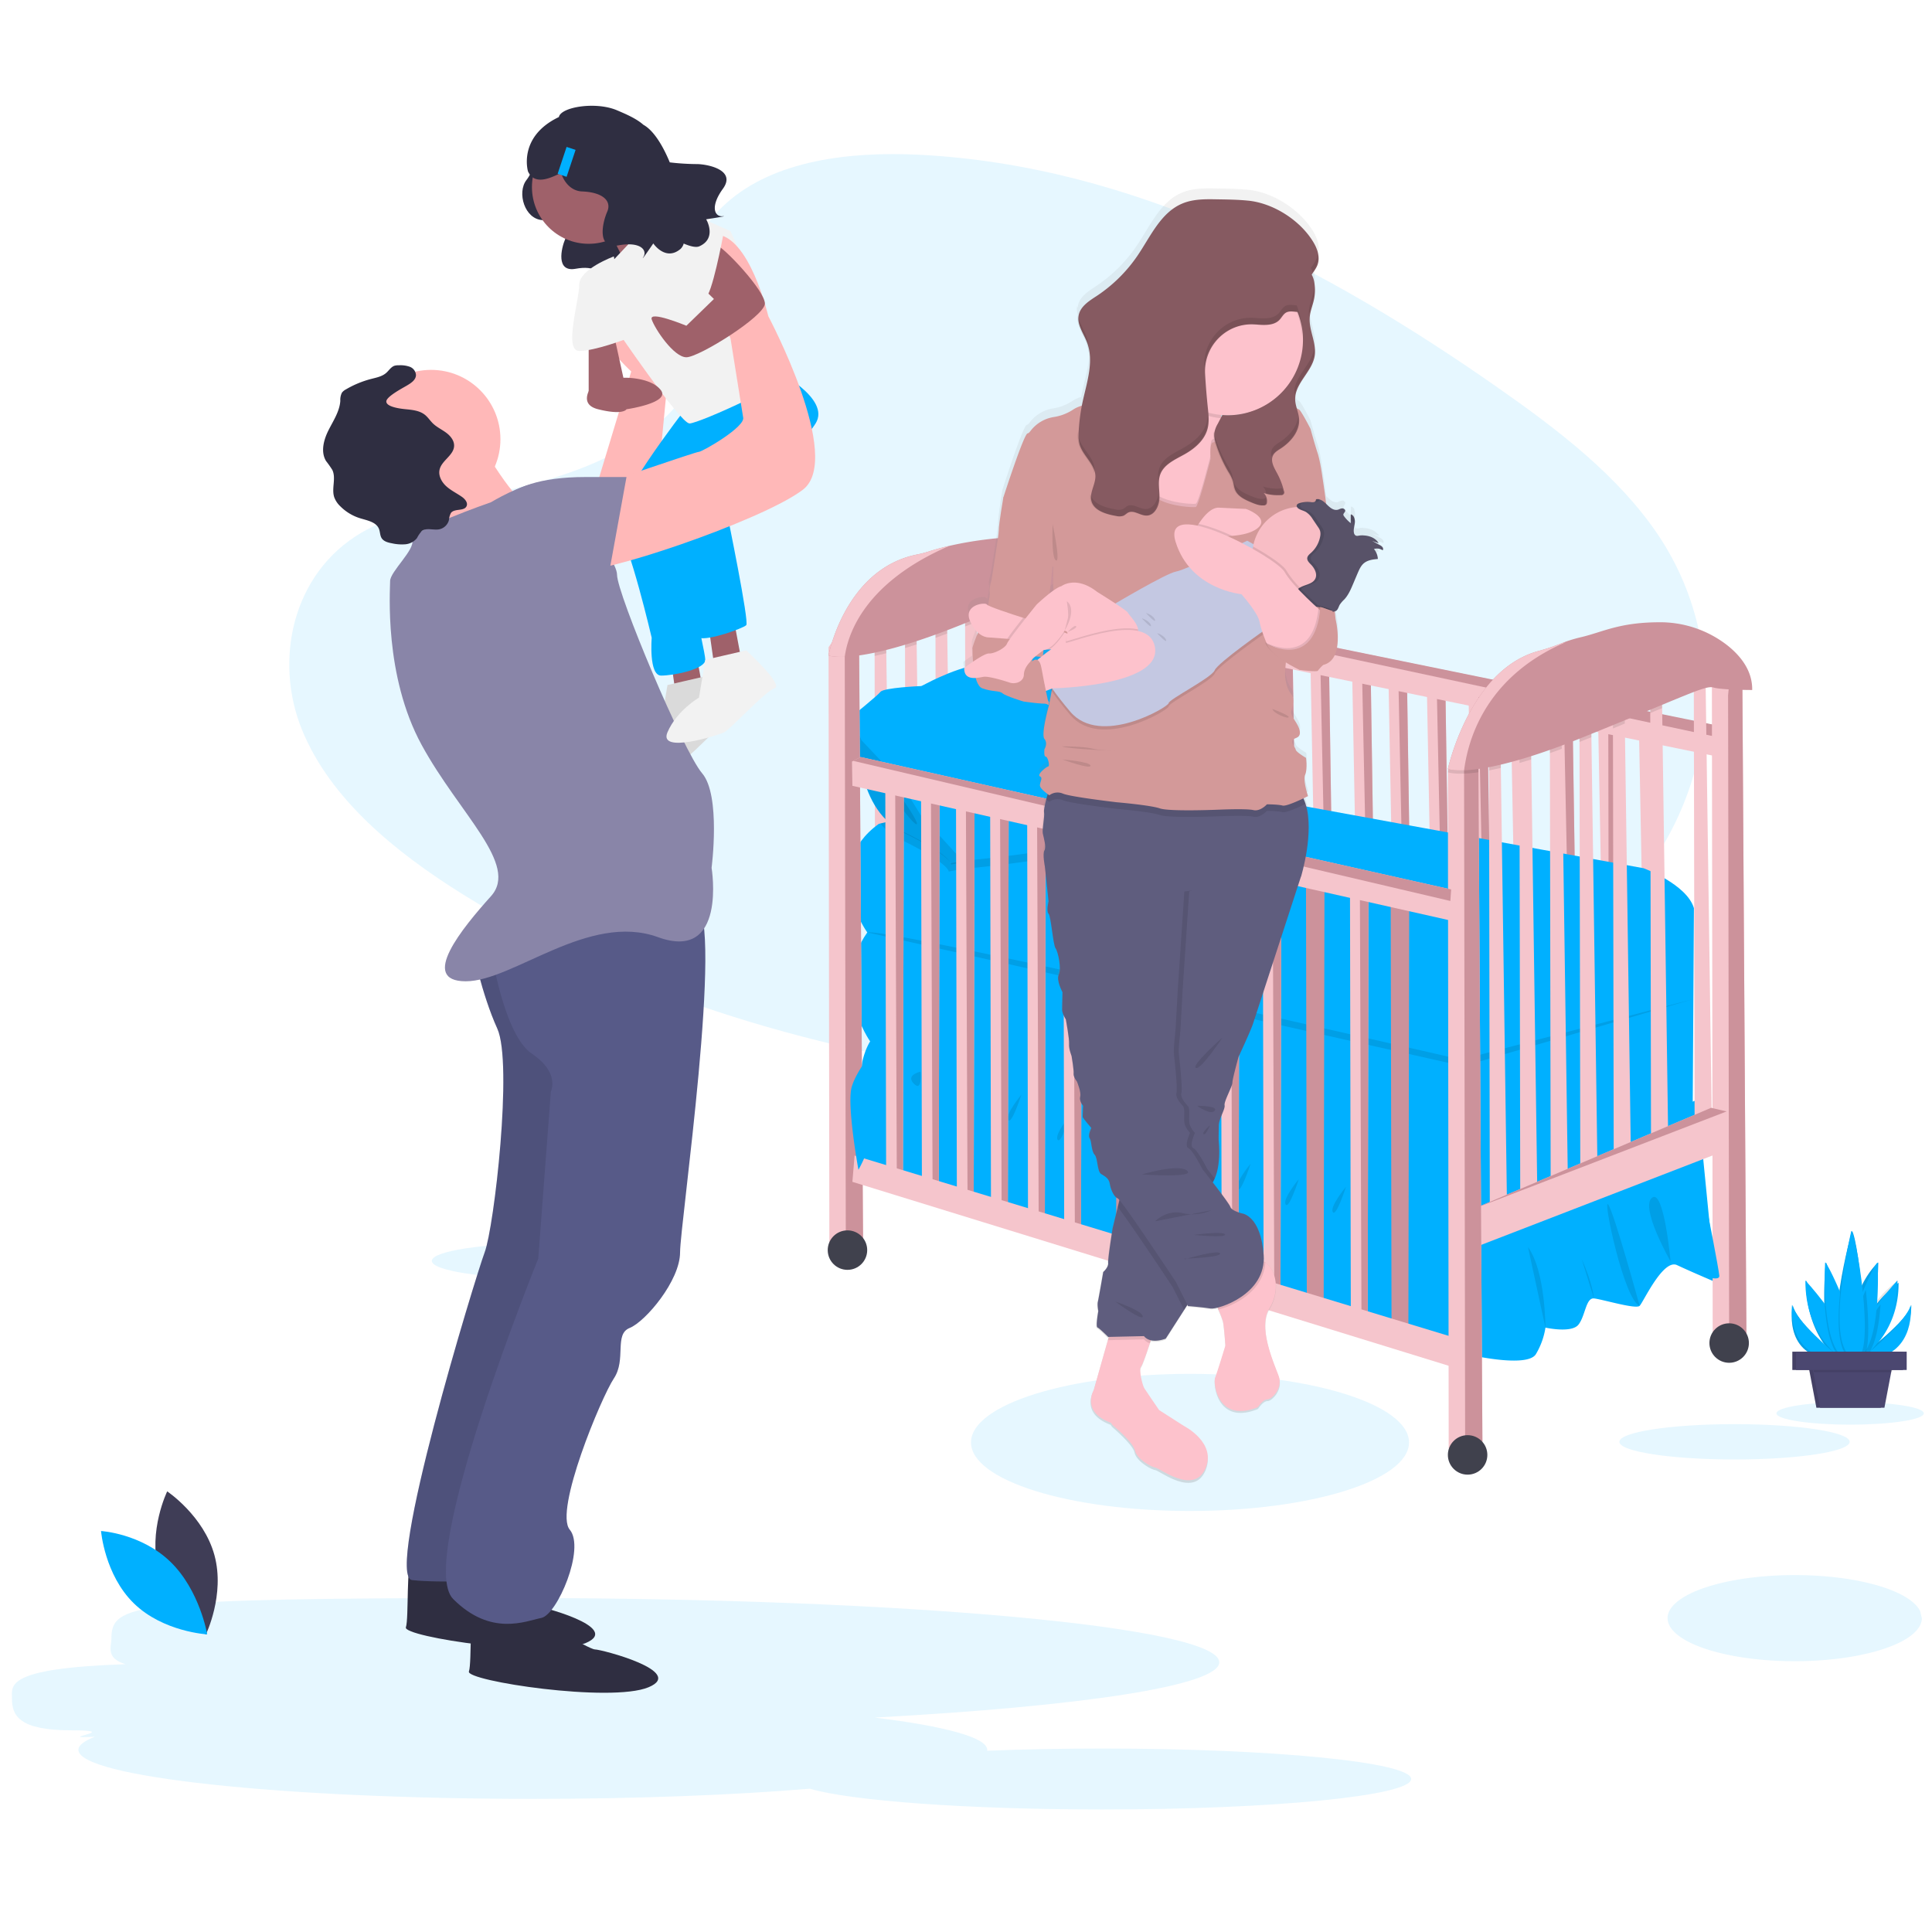 <?xml version="1.0" encoding="UTF-8" standalone="no"?>
<svg
   xmlns:dc="http://purl.org/dc/elements/1.1/"
   xmlns:cc="http://creativecommons.org/ns#"
   xmlns:rdf="http://www.w3.org/1999/02/22-rdf-syntax-ns#"
   xmlns:svg="http://www.w3.org/2000/svg"
   xmlns="http://www.w3.org/2000/svg"
   xmlns:xlink="http://www.w3.org/1999/xlink"
   xmlns:sodipodi="http://sodipodi.sourceforge.net/DTD/sodipodi-0.dtd"
   xmlns:inkscape="http://www.inkscape.org/namespaces/inkscape"
   width="175mm"
   height="175mm"
   viewBox="0 0 175 175"
   version="1.1"
   id="svg8"
   inkscape:version="1.0.1 (3bc2e813f5, 2020-09-07)"
   sodipodi:docname="family.svg"
   inkscape:export-filename="C:\Users\ilefevre\Documents\Cmonsite\Pictos Accès direct\Recadré\demarches-3.png"
   inkscape:export-xdpi="58.057144"
   inkscape:export-ydpi="58.057144">
  <defs
     id="defs2">
    <linearGradient
       id="ac3cc305-f6db-42f4-bbbd-32121ee27a74"
       x1="403.57"
       y1="833.5"
       x2="403.57"
       y2="218.16"
       gradientUnits="userSpaceOnUse">
      <stop
         offset="0"
         stop-color="gray"
         stop-opacity="0.25"
         id="stop994" />
      <stop
         offset="0.54"
         stop-color="gray"
         stop-opacity="0.12"
         id="stop996" />
      <stop
         offset="1"
         stop-color="gray"
         stop-opacity="0.1"
         id="stop998" />
    </linearGradient>
    <linearGradient
       id="ad14f186-b27f-416c-b629-0bafa2f1236e"
       x1="940.67"
       y1="825.72"
       x2="940.67"
       y2="263.72"
       xlink:href="#ac3cc305-f6db-42f4-bbbd-32121ee27a74" />
    <linearGradient
       id="ad14f186-b27f-416c-b629-0bafa2f1236e-4"
       x1="940.67"
       y1="825.72"
       x2="940.67"
       y2="263.72"
       xlink:href="#ac3cc305-f6db-42f4-bbbd-32121ee27a74" />
    <linearGradient
       id="f98c7255-8898-49c2-b340-75dadcc4ae5e"
       x1="819.93"
       y1="598.64"
       x2="819.93"
       y2="132.32"
       gradientUnits="userSpaceOnUse">
      <stop
         offset="0"
         stop-color="gray"
         stop-opacity="0.25"
         id="stop3105" />
      <stop
         offset="0.54"
         stop-color="gray"
         stop-opacity="0.12"
         id="stop3107" />
      <stop
         offset="1"
         stop-color="gray"
         stop-opacity="0.1"
         id="stop3109" />
    </linearGradient>
    <linearGradient
       id="92d33834-2d44-41fb-b7c9-5faa6db61f67"
       x1="855.68"
       y1="218.69"
       x2="855.68"
       y2="216.24"
       xlink:href="#f98c7255-8898-49c2-b340-75dadcc4ae5e" />
    <linearGradient
       id="2353f27f-2b2f-460e-adf7-0d1e44be71db"
       x1="476.17"
       y1="658.02"
       x2="476.17"
       y2="395.19"
       gradientTransform="rotate(90,629.01,560.64)"
       xlink:href="#f98c7255-8898-49c2-b340-75dadcc4ae5e" />
    <linearGradient
       id="4f6991c1-2d70-49f7-ad45-4cbe0a2e669a"
       x1="476.5"
       y1="725.77"
       x2="476.5"
       y2="463.92"
       gradientTransform="rotate(90,643.61,568.06)"
       xlink:href="#f98c7255-8898-49c2-b340-75dadcc4ae5e" />
    <linearGradient
       id="0ab0c4d5-5a87-488b-b190-408bea02e292"
       x1="456.74"
       y1="719.17"
       x2="456.74"
       y2="457.32"
       gradientTransform="rotate(90,617.54,562.87)"
       xlink:href="#f98c7255-8898-49c2-b340-75dadcc4ae5e" />
    <linearGradient
       id="7820c60a-6dd2-4e9e-820c-a335a5d419d8"
       x1="450.43"
       y1="726.27"
       x2="450.43"
       y2="464.42"
       gradientTransform="translate(123.74,-187.29)"
       xlink:href="#f98c7255-8898-49c2-b340-75dadcc4ae5e" />
    <linearGradient
       id="2438f751-850d-4f24-a458-729e3ad7bb58"
       x1="1003.59"
       y1="245.51"
       x2="1003.59"
       y2="74.84"
       gradientTransform="rotate(90,999.905,155.125)"
       xlink:href="#f98c7255-8898-49c2-b340-75dadcc4ae5e" />
    <linearGradient
       id="68c414b5-14a5-48aa-8252-53bc3664f500"
       x1="864.79"
       y1="849.53"
       x2="864.79"
       y2="427.42"
       xlink:href="#f98c7255-8898-49c2-b340-75dadcc4ae5e" />
    <linearGradient
       id="dcdd7e1b-93ae-4349-854b-9912b47642c8"
       x1="513.67"
       y1="843.12"
       x2="513.67"
       y2="56.12"
       gradientUnits="userSpaceOnUse">
      <stop
         offset="0"
         stop-color="gray"
         stop-opacity="0.25"
         id="stop4913" />
      <stop
         offset="0.54"
         stop-color="gray"
         stop-opacity="0.12"
         id="stop4915" />
      <stop
         offset="1"
         stop-color="gray"
         stop-opacity="0.1"
         id="stop4917" />
    </linearGradient>
    <linearGradient
       id="1e2c0012-142b-4e80-b266-1fa459546aa8"
       x1="567.33"
       y1="839.89"
       x2="567.33"
       y2="127.09"
       gradientUnits="userSpaceOnUse">
      <stop
         offset="0"
         stop-color="gray"
         stop-opacity="0.25"
         id="stop5769" />
      <stop
         offset="0.54"
         stop-color="gray"
         stop-opacity="0.12"
         id="stop5771" />
      <stop
         offset="1"
         stop-color="gray"
         stop-opacity="0.1"
         id="stop5773" />
    </linearGradient>
  </defs>
  <sodipodi:namedview
     id="base"
     pagecolor="#ffffff"
     bordercolor="#666666"
     borderopacity="1.0"
     inkscape:pageopacity="0.0"
     inkscape:pageshadow="2"
     inkscape:zoom="0.96157143"
     inkscape:cx="503.39548"
     inkscape:cy="408.57227"
     inkscape:document-units="mm"
     inkscape:current-layer="layer4"
     inkscape:document-rotation="0"
     showgrid="false"
     inkscape:window-width="1920"
     inkscape:window-height="1018"
     inkscape:window-x="-8"
     inkscape:window-y="-8"
     inkscape:window-maximized="1"
     showguides="true"
     inkscape:guide-bbox="true">
    <sodipodi:guide
       position="87.554,163.326"
       orientation="1,0"
       id="guide1564" />
    <sodipodi:guide
       position="87.264,87.835"
       orientation="0,-1"
       id="guide1566" />
  </sodipodi:namedview>
  <g
     inkscape:groupmode="layer"
     id="layer4"
     inkscape:label="Calque 4"
     style="display:inline">
    <path
       style="fill:none;stroke:none;stroke-width:0.265px;stroke-linecap:butt;stroke-linejoin:miter;stroke-opacity:1"
       d="m 86.328,0 1.069,172.122"
       id="path1562" />
    <g
       id="g5767"
       transform="matrix(0.149,0,0,0.149,39.112,13.108)">
      <path
         d="m 179.216,35.388 c 29.18,-26.03 75,-31.3 116.77,-29.3 131.09,6.52 249.42,69.8 351.78,141.39 37.06,25.91 73.54,53.84 97.59,89.53 49,72.65 34.44,173.29 -33.64,233.14 -23.17,20.36 -51.25,36 -80.08,49.81 -51.26,24.6 -106.57,44.35 -164.75,50 -41.48,4 -83.48,0.75 -124.73,-4.84 -115.23,-15.63 -228.34,-50.19 -323.15,-109.31 -41.58,-25.93 -80.79,-58.17 -97.91,-100.12 -17.12,-41.95 -6.17,-95.11 36.29,-119.94 17.56,-10.27 38.56,-14.91 59.11,-19.27 30.26,-6.41 61,-12.73 88.3,-25.76 28.21,-13.46 61.6,-39.49 56,-69.29 -5.98,-31.97 -10.78,-60.04 18.42,-86.04 z"
         fill="#00b0ff"
         opacity="0.1"
         id="path4924" />
      <ellipse
         cx="460.93"
         cy="788.9"
         rx="133.14"
         ry="41.68"
         fill="#00b0ff"
         opacity="0.1"
         id="ellipse4926" />
      <polygon
         points="745.18,359.22 733.95,360.24 738.78,616.96 749.05,618.17 "
         fill="#f5c5cc"
         id="polygon4928" />
      <polygon
         points="745.18,359.22 739.87,355.45 745.38,622.64 749.05,618.17 "
         fill="none"
         id="polygon4930" />
      <polygon
         points="720.35,354.39 709.12,355.41 713.95,612.13 724.22,613.34 "
         fill="#f5c5cc"
         id="polygon4932" />
      <polygon
         points="720.35,354.39 715.04,350.62 720.54,617.81 724.22,613.34 "
         fill="none"
         id="polygon4934" />
      <polygon
         points="722.19,336.49 715.19,341.99 715.69,621.99 726.19,620.99 "
         fill="#cc929b"
         id="polygon4936" />
      <polygon
         points="436.8,294.3 425.56,295.24 429.99,527.95 440.26,529.03 "
         fill="#f5c5cc"
         id="polygon4938" />
      <polygon
         points="436.8,294.3 431.49,290.89 436.57,533.09 440.26,529.03 "
         fill="#cc929b"
         id="polygon4940" />
      <polygon
         points="458.65,300.19 447.41,301.13 451.84,533.83 462.11,534.91 "
         fill="#f5c5cc"
         id="polygon4942" />
      <polygon
         points="458.65,300.19 453.34,296.77 458.43,538.97 462.11,534.91 "
         fill="#cc929b"
         id="polygon4944" />
      <polygon
         points="480.01,306.58 468.77,307.51 473.2,540.22 483.47,541.3 "
         fill="#f5c5cc"
         id="polygon4946" />
      <polygon
         points="480.01,306.58 474.7,303.17 479.79,545.36 483.47,541.3 "
         fill="#cc929b"
         id="polygon4948" />
      <polygon
         points="500.78,307.85 489.55,308.81 494.11,549.69 504.38,550.81 "
         fill="#f5c5cc"
         id="polygon4950" />
      <polygon
         points="500.78,307.85 495.47,304.31 500.7,555.01 504.38,550.81 "
         fill="#cc929b"
         id="polygon4952" />
      <polygon
         points="523.32,309.72 512.08,310.69 516.65,551.56 526.92,552.68 "
         fill="#f5c5cc"
         id="polygon4954" />
      <polygon
         points="523.32,309.72 518.01,306.19 523.24,556.88 526.92,552.68 "
         fill="#cc929b"
         id="polygon4956" />
      <polygon
         points="545.46,317.6 534.22,318.56 538.78,559.44 549.05,560.56 "
         fill="#f5c5cc"
         id="polygon4958" />
      <polygon
         points="545.46,317.6 540.14,314.06 545.37,564.76 549.05,560.56 "
         fill="#cc929b"
         id="polygon4960" />
      <polygon
         points="570.8,322.77 559.56,323.76 564.24,571.36 574.51,572.51 "
         fill="#f5c5cc"
         id="polygon4962" />
      <polygon
         points="570.8,322.77 565.48,319.14 570.83,576.83 574.51,572.51 "
         fill="#cc929b"
         id="polygon4964" />
      <polygon
         points="592.84,325.4 581.61,326.39 586.28,573.99 596.56,575.14 "
         fill="#f5c5cc"
         id="polygon4966" />
      <polygon
         points="592.84,325.4 587.53,321.76 592.88,579.46 596.56,575.14 "
         fill="#cc929b"
         id="polygon4968" />
      <polygon
         points="616.21,332.01 604.97,332.99 609.65,580.59 619.92,581.75 "
         fill="#f5c5cc"
         id="polygon4970" />
      <polygon
         points="616.21,332.01 610.9,328.37 616.24,586.07 619.92,581.75 "
         fill="#cc929b"
         id="polygon4972" />
      <polygon
         points="783.19,353.74 783.88,372.45 405.55,294.83 405.05,280.09 410.25,277.25 "
         fill="#f5c5cc"
         id="polygon4974" />
      <polyline
         points="410.25 277.25 784.56 353.68 784.18 360.69 405.82 279.66"
         fill="#cc929b"
         id="polyline4976" />
      <polygon
         points="415.19,665.49 405.19,665.49 404.69,270.95 410.19,263.31 415.5,261.75 422.19,260.74 425.69,661.67 "
         fill="#f5c5cc"
         id="polygon4978" />
      <polygon
         points="415.5,261.75 422.19,260.74 425.69,661.67 415.19,665.49 414.54,271.73 "
         fill="#cc929b"
         id="polygon4980" />
      <polygon
         points="641.59,339.33 630.35,340.32 635.03,587.91 645.3,589.07 "
         fill="#f5c5cc"
         id="polygon4982" />
      <polygon
         points="641.59,339.33 636.27,335.69 641.62,593.39 645.3,589.07 "
         fill="#cc929b"
         id="polygon4984" />
      <polygon
         points="667.15,343.23 655.92,344.23 660.69,597.12 670.96,598.3 "
         fill="#f5c5cc"
         id="polygon4986" />
      <polygon
         points="667.15,343.23 661.84,339.51 667.28,602.71 670.96,598.3 "
         fill="none"
         id="polygon4988" />
      <polygon
         points="693.49,347.84 682.25,348.86 687.08,605.58 697.35,606.79 "
         fill="#f5c5cc"
         id="polygon4990" />
      <polygon
         points="693.49,347.84 688.17,344.07 693.68,611.27 697.35,606.79 "
         fill="#cc929b"
         id="polygon4992" />
      <polygon
         points="269.69,586.99 269.2,310.8 269.19,306.99 276.19,301.49 276.3,309.15 280.19,585.99 "
         fill="#f5c5cc"
         id="polygon4994" />
      <polygon
         points="306.69,571.49 306.2,299.81 306.19,291.49 313.19,285.99 313.35,297.15 317.19,570.49 "
         fill="#f5c5cc"
         id="polygon4996" />
      <polygon
         points="367.69,546.49 367.21,278.24 367.19,266.49 374.19,260.99 374.41,276.57 378.19,545.49 "
         fill="#f5c5cc"
         id="polygon4998" />
      <polygon
         points="394.19,536.49 393.72,274.79 393.69,256.49 400.69,250.99 401.05,276.41 404.69,535.49 "
         fill="#f5c5cc"
         id="polygon5000" />
      <polygon
         points="288.19,583.99 287.69,305.99 287.69,303.99 294.69,298.49 294.76,303.76 298.69,582.99 "
         fill="#f5c5cc"
         id="polygon5002" />
      <polygon
         points="342.19,558.99 341.7,286.23 341.69,278.99 348.69,273.49 348.83,283.75 352.69,557.99 "
         fill="#f5c5cc"
         id="polygon5004" />
      <polygon
         points="324.69,563.99 324.21,292.88 324.19,283.99 331.19,278.49 331.35,290.07 335.19,562.99 "
         fill="#f5c5cc"
         id="polygon5006" />
      <path
         d="m 331.72,569.48 -2.5,5.25 c 0,0 -6.5,9.75 -5.75,24.75 0.75,15 -10.47,54.75 -10.47,54.75 0,0 10.25,4.75 18,4.25 7.75,-0.5 24.5,7.75 24.5,7.75 l 34.72,10.77 70.25,16.5 c 0,0 41.25,23 52.5,23 11.25,0 56,15.25 56,15.25 0,0 60.5,13.25 65.25,18.25 4.75,5 24.78,11.73 26.78,12 2,0.27 32.5,3.25 32.5,3.25 0,0 35.5,8.25 40.5,-0.5 a 45.08,45.08 0 0 0 5.75,-16 c 0,0 15.75,3.5 20,-1.75 4.25,-5.25 4.5,-16.5 9.5,-16 5,0.5 25.5,6.75 27.75,4.5 2.25,-2.25 14.25,-28.75 22.75,-24.75 8.5,4 23.25,10.25 23.25,10.25 l -8.5,-86.5 -3.75,-23.75 c 0,0 -136.25,55.5 -141,55.5 -4.75,0 -358.03,-96.77 -358.03,-96.77 z"
         transform="translate(-62.73,-29.63)"
         fill="#00b0ff"
         id="path5008" />
      <path
         d="m 830,493.73 -0.75,122 L 687.72,670 329.22,574.75 c 0,0 -24.25,-34.25 -1.75,-66.25 0,0 -29,-40 7,-66 l 0.89,-0.21 136.11,-32.79 60.53,11.06 267.45,48.92 c 0,0 26.27,9.75 30.55,24.25 z"
         transform="translate(-62.73,-29.63)"
         fill="#00b0ff"
         id="path5010" />
      <path
         d="m 527.22,432.23 c -6.75,3.5 -55.75,16.25 -65.5,24 -9.75,7.75 -77.25,13.77 -77.25,13.77 l -7.5,1.5 c 0,0 0.5,-5 -29.25,-19.5 a 37.93,37.93 0 0 1 -12.36,-9.71 L 471.47,409.5 532,420.56 c 0.08,4.79 -0.74,9.57 -4.78,11.67 z"
         transform="translate(-62.73,-29.63)"
         opacity="0.1"
         id="path5012" />
      <path
         d="m 321.47,384 c 0,0 -2.5,48.5 27.25,63 29.75,14.5 29.28,19.48 29.28,19.48 l 7.5,-1.5 c 0,0 -26,-29 -24.25,-34 1.75,-5 -23.25,-30.25 -26.78,-31.25 -3.53,-1 -13,-15.73 -13,-15.73 z"
         transform="translate(-62.73,-29.63)"
         fill="#00b0ff"
         id="path5014" />
      <path
         d="m 322,384.73 c 0,0 -2.5,48.5 27.25,63 29.75,14.5 29.25,19.5 29.25,19.5 l 7.5,-1.5 c 0,0 -26,-29 -24.25,-34 1.75,-5 -23.28,-30.25 -26.75,-31.25 -3.47,-1 -13,-15.75 -13,-15.75 z"
         transform="translate(-62.73,-29.63)"
         opacity="0.1"
         id="path5016" />
      <path
         d="m 329,405.23 c 0,0 24,36.25 28.25,37.5 4.25,1.25 -22.53,-37 -28.25,-37.5 z"
         transform="translate(-62.73,-29.63)"
         opacity="0.1"
         id="path5018" />
      <path
         d="m 318,377.23 c 0,0 15.5,-12.5 17.5,-15 2,-2.5 24,-3.5 24.75,-3.5 0.75,0 17.5,-10.25 36.25,-13.5 18.75,-3.25 26.25,-4.75 26.25,-4.75 0,0 27.5,-11.5 29,-14 1.5,-2.5 14.25,-5.25 30,7 15.75,12.25 50.5,67.25 50.75,73.25 0.25,6 2.5,17 -4.25,20.5 -6.75,3.5 -55.75,16.25 -65.5,24 C 453,458.98 385.47,465 385.47,465 L 360,437.23 346.5,415.48 324,391.73 Z"
         transform="translate(-62.73,-29.63)"
         fill="#00b0ff"
         id="path5020" />
      <path
         d="m 359.8,593.15 c 0,0 -9.33,2 -4,7.33 5.33,5.33 4,-7.33 4,-7.33 z"
         transform="translate(-62.73,-29.63)"
         opacity="0.1"
         id="path5022" />
      <path
         d="m 392.47,603.82 c 0,0 -10,12 -8,15.33 2,3.33 8,-15.33 8,-15.33 z"
         transform="translate(-62.73,-29.63)"
         opacity="0.1"
         id="path5024" />
      <path
         d="m 451.14,619.15 c 0,0 -10,12 -8,15.33 2,3.33 8,-15.33 8,-15.33 z"
         transform="translate(-62.73,-29.63)"
         opacity="0.1"
         id="path5026" />
      <path
         d="m 522.47,639.15 c 0,0 -10,12 -8,15.33 2,3.33 8,-15.33 8,-15.33 z"
         transform="translate(-62.73,-29.63)"
         opacity="0.1"
         id="path5028" />
      <path
         d="m 618.47,663.15 c 0,0 -10,12 -8,15.33 2,3.33 8,-15.33 8,-15.33 z"
         transform="translate(-62.73,-29.63)"
         opacity="0.1"
         id="path5030" />
      <path
         d="m 421.14,607.15 c 0,0 -10,12 -8,15.33 2,3.33 8,-15.33 8,-15.33 z"
         transform="translate(-62.73,-29.63)"
         opacity="0.1"
         id="path5032" />
      <path
         d="m 560.47,649.15 c 0,0 -10,12 -8,15.33 2,3.33 8,-15.33 8,-15.33 z"
         transform="translate(-62.73,-29.63)"
         opacity="0.1"
         id="path5034" />
      <path
         d="m 589.8,658.48 c 0,0 -10,12 -8,15.34 2,3.34 8,-15.34 8,-15.34 z"
         transform="translate(-62.73,-29.63)"
         opacity="0.1"
         id="path5036" />
      <path
         d="m 477.14,627.15 c 0,0 -10,12 -8,15.33 2,3.33 8,-15.33 8,-15.33 z"
         transform="translate(-62.73,-29.63)"
         opacity="0.1"
         id="path5038" />
      <path
         d="m 729.14,699.82 10.58,48.91 c 0,0 0.08,-34.25 -10.58,-48.91 z"
         transform="translate(-62.73,-29.63)"
         opacity="0.1"
         id="path5040" />
      <path
         d="m 761.8,707.15 7.42,23.85 c 0,0 -0.75,-9.18 -7.42,-23.85 z"
         transform="translate(-62.73,-29.63)"
         opacity="0.1"
         id="path5042" />
      <path
         d="m 797,735.48 c 0,0 -15.83,-57.66 -19.17,-61.66 -3.34,-4 9.64,58 19.17,61.66 z"
         transform="translate(-62.73,-29.63)"
         opacity="0.1"
         id="path5044" />
      <path
         d="m 815.8,708.48 c 0,0 -18.66,-32.66 -11.33,-38.66 7.33,-6 11.33,38.66 11.33,38.66 z"
         transform="translate(-62.73,-29.63)"
         opacity="0.1"
         id="path5046" />
      <path
         d="m 327.47,508.48 362.33,81.34 139.34,-40.67 -140.67,36.67 c 0,0 -350,-80.67 -361,-77.34 z"
         transform="translate(-62.73,-29.63)"
         opacity="0.1"
         id="path5048" />
      <polygon
         points="286.94,389.74 275.69,390.49 276.19,623.24 286.44,624.49 "
         fill="#f5c5cc"
         id="polygon5050" />
      <polygon
         points="286.94,389.74 281.69,386.24 282.69,628.49 286.44,624.49 "
         fill="#cc929b"
         id="polygon5052" />
      <polygon
         points="308.69,395.99 297.44,396.74 297.94,629.49 308.19,630.74 "
         fill="#f5c5cc"
         id="polygon5054" />
      <polygon
         points="308.69,395.99 303.44,392.49 304.44,634.74 308.19,630.74 "
         fill="#cc929b"
         id="polygon5056" />
      <polygon
         points="329.94,402.74 318.69,403.49 319.19,636.24 329.44,637.49 "
         fill="#f5c5cc"
         id="polygon5058" />
      <polygon
         points="329.94,402.74 324.69,399.24 325.69,641.49 329.44,637.49 "
         fill="#cc929b"
         id="polygon5060" />
      <polygon
         points="350.69,404.36 339.44,405.14 339.94,646.06 350.19,647.35 "
         fill="#f5c5cc"
         id="polygon5062" />
      <polygon
         points="350.69,404.36 345.44,400.74 346.44,651.49 350.19,647.35 "
         fill="#cc929b"
         id="polygon5064" />
      <polygon
         points="373.19,406.61 361.94,407.39 362.44,648.31 372.69,649.6 "
         fill="#f5c5cc"
         id="polygon5066" />
      <polygon
         points="373.19,406.61 367.94,402.99 368.94,653.74 372.69,649.6 "
         fill="#cc929b"
         id="polygon5068" />
      <polygon
         points="395.19,414.86 383.94,415.64 384.44,656.56 394.69,657.85 "
         fill="#f5c5cc"
         id="polygon5070" />
      <polygon
         points="395.19,414.86 389.94,411.24 390.94,661.99 394.69,657.85 "
         fill="#cc929b"
         id="polygon5072" />
      <polygon
         points="420.44,420.46 409.19,421.26 409.69,668.9 419.94,670.23 "
         fill="none"
         id="polygon5074" />
      <polygon
         points="420.44,420.46 415.19,416.74 416.19,674.49 419.94,670.23 "
         fill="#cc929b"
         id="polygon5076" />
      <polygon
         points="442.44,423.46 431.19,424.26 431.69,671.9 441.94,673.23 "
         fill="#f5c5cc"
         id="polygon5078" />
      <polygon
         points="442.44,423.46 437.19,419.74 438.19,677.49 441.94,673.23 "
         fill="#cc929b"
         id="polygon5080" />
      <polygon
         points="465.69,430.46 454.44,431.26 454.94,678.9 465.19,680.23 "
         fill="#f5c5cc"
         id="polygon5082" />
      <polygon
         points="465.69,430.46 460.44,426.74 461.44,684.49 465.19,680.23 "
         fill="#cc929b"
         id="polygon5084" />
      <polygon
         points="490.94,438.21 479.69,439.01 480.19,686.65 490.44,687.98 "
         fill="#f5c5cc"
         id="polygon5086" />
      <polygon
         points="490.94,438.21 485.69,434.49 486.69,692.24 490.44,687.98 "
         fill="#cc929b"
         id="polygon5088" />
      <polygon
         points="516.44,442.54 505.19,443.36 505.69,696.28 515.94,697.64 "
         fill="#f5c5cc"
         id="polygon5090" />
      <polygon
         points="516.44,442.54 511.19,438.74 512.19,701.99 515.94,697.64 "
         fill="#cc929b"
         id="polygon5092" />
      <polygon
         points="542.69,447.6 531.44,448.43 531.94,705.2 542.19,706.58 "
         fill="#cc929b"
         id="polygon5094" />
      <polygon
         points="542.69,447.6 537.44,443.74 538.44,710.99 542.19,706.58 "
         fill="none"
         id="polygon5096" />
      <polygon
         points="569.44,454.6 558.19,455.43 558.69,712.2 568.94,713.58 "
         fill="#f5c5cc"
         id="polygon5098" />
      <polygon
         points="569.44,454.6 564.19,450.74 565.19,717.99 568.94,713.58 "
         fill="#cc929b"
         id="polygon5100" />
      <polygon
         points="594.19,459.85 582.94,460.68 583.44,717.45 593.69,718.83 "
         fill="#cc929b"
         id="polygon5102" />
      <polygon
         points="594.19,459.85 588.94,455.99 589.94,723.24 593.69,718.83 "
         fill="none"
         id="polygon5104" />
      <polygon
         points="251.69,672.49 241.69,672.49 241.19,305.49 246.69,297.49 252,295.86 259.69,293.49 262.19,668.49 "
         fill="#f5c5cc"
         id="polygon5106" />
      <polygon
         points="252,295.86 259.69,293.49 262.19,668.49 251.69,672.49 251.04,306.3 "
         fill="#cc929b"
         id="polygon5108" />
      <circle
         cx="252.69"
         cy="671.99"
         r="12"
         fill="#40414d"
         id="circle5110" />
      <polygon
         points="788.69,728.49 778.69,728.49 778.19,324.95 783.69,326.31 789,324.75 796.69,322.49 799.19,724.67 "
         fill="#f5c5cc"
         id="polygon5112" />
      <polygon
         points="789,324.75 796.69,322.49 799.19,724.67 788.69,728.49 788.04,334.73 "
         fill="#cc929b"
         id="polygon5114" />
      <polygon
         points="643.19,649.99 642.71,380.4 642.69,369.99 649.69,364.49 649.89,378.86 653.69,648.99 "
         fill="#f5c5cc"
         id="polygon5116" />
      <polygon
         points="680.19,634.49 679.72,369.88 679.69,354.49 686.69,348.99 686.95,367.25 690.69,633.49 "
         fill="#f5c5cc"
         id="polygon5118" />
      <polygon
         points="741.19,609.49 740.72,345.5 740.69,329.49 747.69,323.99 747.95,342.5 751.69,608.49 "
         fill="#f5c5cc"
         id="polygon5120" />
      <polygon
         points="774.19,313.99 767.19,319.49 767.69,599.49 778.19,598.49 "
         fill="#f5c5cc"
         id="polygon5122" />
      <polygon
         points="661.69,646.99 661.21,375.87 661.19,366.99 668.19,361.49 668.36,373.7 672.19,645.99 "
         fill="#f5c5cc"
         id="polygon5124" />
      <polygon
         points="698.19,626.99 697.72,363.08 697.69,346.99 704.69,341.49 704.95,360.17 708.69,625.99 "
         fill="#f5c5cc"
         id="polygon5126" />
      <polygon
         points="718.05,354.84 718.02,340.32 725.02,334.82 725.26,351.88 725.28,353.5 729.02,619.32 718.52,620.32 718.05,356.41 "
         fill="#f5c5cc"
         id="polygon5128" />
      <polygon
         points="788.02,610.82 635.36,669.82 632.69,647.16 777.69,585.49 787.69,587.82 "
         fill="#f5c5cc"
         id="polygon5130" />
      <polyline
         points="777.69 585.49 632.69 647.16 787.15 587.69"
         fill="#cc929b"
         id="polyline5132" />
      <polygon
         points="255.69,630.49 257.02,614.49 622.69,725.49 622.02,743.49 "
         fill="#f5c5cc"
         id="polygon5134" />
      <path
         d="m 701.42,818.12 -10.5,4 h -10 l -0.5,-411 v 0 -2 l 0.78,-1.14 4.72,-6.86 5.31,-1.63 7.69,-2.37 0.08,14 z"
         transform="translate(-62.73,-29.63)"
         fill="#f5c5cc"
         id="path5136" />
      <polygon
         points="628.5,369.86 636.19,367.49 638.69,788.49 628.19,792.49 627.54,380.3 "
         fill="#cc929b"
         id="polygon5138" />
      <path
         d="m 698.92,397.12 0.08,14 a 85.24,85.24 0 0 1 -8.73,0.82 c -7.2,0.28 -9.85,-0.81 -9.85,-0.81 v 0 c 0,-0.14 0.28,-1.26 0.78,-3.13 l 4.72,-6.86 5.31,-1.63 z"
         transform="translate(-62.73,-29.63)"
         opacity="0.1"
         id="path5140" />
      <path
         d="m 712.42,394.12 0.2,14.37 q -3.87,0.9 -7.18,1.54 v -10.41 z"
         transform="translate(-62.73,-29.63)"
         opacity="0.1"
         id="path5142" />
      <path
         d="m 730.92,391.12 0.17,12.21 c -2.49,0.79 -4.88,1.51 -7.15,2.17 v -8.88 z"
         transform="translate(-62.73,-29.63)"
         opacity="0.1"
         id="path5144" />
      <path
         d="m 749.42,378.62 0.26,18.26 q -3.75,1.39 -7.23,2.63 v -15.39 z"
         transform="translate(-62.73,-29.63)"
         opacity="0.1"
         id="path5146" />
      <path
         d="m 767.42,371.12 0.26,18.68 -5.76,2.32 -1.47,0.59 v -16.09 z"
         transform="translate(-62.73,-29.63)"
         opacity="0.1"
         id="path5148" />
      <path
         d="m 810.68,372.13 -7.23,3 v -16 l 7,-5.5 z"
         transform="translate(-62.73,-29.63)"
         opacity="0.1"
         id="path5150" />
      <path
         d="m 788,381.51 -7.21,3 v -14.52 l 7,-5.5 z"
         transform="translate(-62.73,-29.63)"
         opacity="0.1"
         id="path5152" />
      <path
         d="m 865.42,361.12 c 0,0 -18.5,0 -23.5,-1.5 -5,-1.5 -15.5,4.5 -80,30.5 -39,15.73 -60.65,19.38 -71.65,19.81 -7.2,0.28 -9.85,-0.81 -9.85,-0.81 0,0 13.17,-60.42 55.11,-71.71 a 124.39,124.39 0 0 0 13.77,-4.63 l 0.81,-0.31 a 82,82 0 0 1 10.81,-3.35 c 13.46,-3.09 23.07,-9 47.4,-9.18 a 66.55,66.55 0 0 1 41.78,13.86 c 8.34,6.56 15.53,15.63 15.32,27.32 z"
         transform="translate(-62.73,-29.63)"
         fill="#cc929b"
         id="path5154" />
      <path
         d="m 751.92,332.12 c -51.9,22.38 -59.82,64.21 -61.65,77.81 -7.2,0.28 -9.85,-0.81 -9.85,-0.81 0,0 13.17,-60.42 55.11,-71.71 a 124.39,124.39 0 0 0 13.77,-4.63 l 0.81,-0.31 c 0.6,-0.09 1.2,-0.21 1.81,-0.35 z"
         transform="translate(-62.73,-29.63)"
         fill="#f5c5cc"
         id="path5156" />
      <path
         d="m 338.92,331.12 0.11,7.66 c -2.53,0.63 -4.89,1.18 -7.1,1.65 v -3.81 z"
         transform="translate(-62.73,-29.63)"
         opacity="0.1"
         id="path5158" />
      <path
         d="m 357.42,328.12 0.07,5.27 q -3.69,1.22 -7.07,2.23 v -2 z"
         transform="translate(-62.73,-29.63)"
         opacity="0.1"
         id="path5160" />
      <path
         d="m 375.92,315.62 0.16,11.16 q -3.69,1.41 -7.15,2.66 v -8.32 z"
         transform="translate(-62.73,-29.63)"
         opacity="0.1"
         id="path5162" />
      <path
         d="m 393.92,308.12 0.16,11.58 q -3.45,1.33 -7.14,2.81 v -8.89 z"
         transform="translate(-62.73,-29.63)"
         opacity="0.1"
         id="path5164" />
      <path
         d="m 411.42,303.12 0.14,10.26 q -3.4,1.14 -7.13,2.48 v -7.24 z"
         transform="translate(-62.73,-29.63)"
         opacity="0.1"
         id="path5166" />
      <path
         d="m 436.92,290.62 0.22,15.58 c -2.21,0.46 -4.6,1 -7.2,1.67 v -11.75 z"
         transform="translate(-62.73,-29.63)"
         opacity="0.1"
         id="path5168" />
      <path
         d="m 463.78,306 a 26.37,26.37 0 0 0 -7.33,-1.62 v -18.3 l 7,-5.5 z"
         transform="translate(-62.73,-29.63)"
         opacity="0.1"
         id="path5170" />
      <path
         d="m 488.92,306.12 c 0,0 -18.5,0 -23.5,-1.5 -5,-1.5 -15.5,-9.5 -80,16.5 -39,15.73 -60.65,19.38 -71.65,19.81 -7.2,0.28 -9.85,-0.81 -9.85,-0.81 0,0 9.93,-52.5 53.72,-61.36 a 64.38,64.38 0 0 0 7.23,-1.85 c 2.69,-0.88 6.93,-2.14 12.63,-3.45 14.7,-3.38 39.07,-7.09 71.46,-5.52 a 44.32,44.32 0 0 1 29.79,13.06 34.31,34.31 0 0 1 10.17,25.12 z"
         transform="translate(-62.73,-29.63)"
         fill="#cc929b"
         id="path5172" />
      <path
         d="m 377.5,273.46 c -51.9,22.38 -61.9,53.87 -63.73,67.47 -7.2,0.28 -9.85,-0.81 -9.85,-0.81 0,0 9.93,-52.5 53.72,-61.36 a 64.38,64.38 0 0 0 7.23,-1.85 c 2.69,-0.91 6.93,-2.14 12.63,-3.45 z"
         transform="translate(-62.73,-29.63)"
         fill="#f5c5cc"
         id="path5174" />
      <polygon
         points="619.69,452.74 618.69,471.49 255.69,389.74 255.44,374.99 260.69,372.24 "
         fill="#f5c5cc"
         id="polygon5176" />
      <polyline
         points="260.69 372.24 619.69 452.74 619.19 459.74 256.22 374.58"
         fill="#cc929b"
         id="polyline5178" />
      <circle
         cx="788.69"
         cy="728.49"
         r="12"
         fill="#40414d"
         id="circle5180" />
      <circle
         cx="629.69"
         cy="796.49"
         r="12"
         fill="#40414d"
         id="circle5182" />
      <path
         d="m 332.09,579.45 c 0,0 -10.67,12 -14,22.67 -3.33,10.67 4,50.67 4,50.67 a 73.65,73.65 0 0 0 8,-21.34 c 2.66,-12.66 2,-52 2,-52 z"
         transform="translate(-62.73,-29.63)"
         fill="#00b0ff"
         id="path5184" />
      <path
         d="m 838.42,679.12 c 0,0 6.5,33 7,38 0.5,5 -16.5,-2.5 -16.5,-2.5 z"
         transform="translate(-62.73,-29.63)"
         fill="#00b0ff"
         id="path5186" />
      <path
         d="m 641.42,270.81 h -0.17 a 2,2 0 0 0 -0.37,-0.94 4.91,4.91 0 0 0 -1.66,-1.26 l -4.69,-2.61 4.05,1.47 a 9.05,9.05 0 0 0 -0.63,-0.94 l 0.47,0.26 -0.32,-0.45 -0.43,-0.15 c -2.16,-2.53 -5.76,-3.58 -9.25,-3.53 h 0.06 c 0.45,-0.06 0.91,-0.1 1.36,-0.13 a 16.23,16.23 0 0 0 -3,0.09 v 0 a 1.4,1.4 0 0 0 0.35,0.1 c -0.32,0 -0.64,0.06 -1,0.1 a 3,3 0 0 1 -1.57,0 2.27,2.27 0 0 1 -1.21,-1.65 c -0.5,-2 0.29,-4.15 0.52,-6.24 a 6.69,6.69 0 0 0 -0.31,-2.91 c 0,-0.2 0,-0.4 0,-0.6 a 3,3 0 0 0 -2,-1.84 1.85,1.85 0 0 0 0,0.23 l -0.17,-0.07 c 0,1.79 0,3.59 0,5.38 a 21.45,21.45 0 0 1 -4.09,-4.26 1.87,1.87 0 0 1 -0.41,-0.85 c -0.1,-0.91 1.06,-1.54 1.13,-2.46 a 1.37,1.37 0 0 0 -1,-1.3 l 0.3,-0.11 a 2.25,2.25 0 0 0 -1.14,-0.2 19.16,19.16 0 0 0 -2.52,0.76 l 0.26,0.05 a 5.69,5.69 0 0 1 -0.59,0.16 c -2.51,0.52 -4.75,-1.48 -6.56,-3.29 l -0.39,-0.39 c -0.86,-7.53 -2.25,-16.16 -2.25,-16.16 0,0 -1.25,-9.86 -3,-15.16 -1.75,-5.3 -4.27,-14.66 -4.27,-14.66 0,0 -5.76,-11.37 -7,-11.87 a 15.27,15.27 0 0 1 -1.41,-0.8 22.39,22.39 0 0 1 -1,-5.24 c -0.31,-9.94 10.31,-17 11.91,-26.85 1.31,-8 -3.73,-16 -3,-24.11 0.34,-3.55 1.77,-6.89 2.54,-10.37 a 27.93,27.93 0 0 0 0.29,-10.27 16.93,16.93 0 0 0 -1.64,-5.27 28.46,28.46 0 0 0 3.61,-6.11 c 1.62,-4.62 -0.13,-9.78 -2.66,-14 -8.13,-13.43 -24.6,-24 -40,-25.37 -6.21,-0.57 -12.44,-0.68 -18.66,-0.78 -7.14,-0.13 -14.52,-0.21 -21.12,2.55 -13.12,5.49 -19.33,20.16 -27.3,32 a 90.72,90.72 0 0 1 -24.82,24.77 c -4.61,3.08 -10,6.36 -11.08,11.83 a 10.77,10.77 0 0 0 -0.19,1.59 14.66,14.66 0 0 1 -0.33,-1.46 c -1.09,5.71 2.94,11 5,16.45 a 29,29 0 0 1 1.84,8.89 38.88,38.88 0 0 0 0,-4.32 c 2,10.38 -1.67,21.52 -3.94,32.13 -0.17,0.78 -0.3,1.56 -0.46,2.34 a 19.13,19.13 0 0 0 -5.26,2.37 29.58,29.58 0 0 1 -11.82,4.6 22.08,22.08 0 0 0 -14.22,8.54 c -0.64,0.86 -1.26,1.45 -1.8,1.51 -2.25,0.26 -14.79,39.42 -14.79,39.42 0,0 -2.61,16.13 -2.61,19.91 0,3.78 -4.51,31.08 -4.51,31.08 0,0 -1.51,5 -1,7.07 0.29,1.15 -0.4,5 -1.05,8.1 a 1.8,1.8 0 0 1 -0.7,-0.52 c -0.75,-1.51 -14.55,0 -10.28,10.11 a 19.82,19.82 0 0 0 4.83,7.18 c -1.9,4.76 -3.55,9.19 -3.33,9.75 0,0 0,3.61 0.32,8.07 -2.93,2 -5.33,3.8 -5.33,3.8 -0.21,5.52 3.47,6.4 6.93,6.2 0.89,3.2 2.19,5.74 4.1,6.43 6.27,2.28 10.28,1.27 12.29,3 2.01,1.73 12.73,5.09 12.73,5.09 a 126.76,126.76 0 0 0 13.74,1.31 l 1.84,0.92 -0.22,-1 c 0.59,-0.11 0.32,-0.81 -0.42,-2 -0.33,-1.53 -0.75,-3.53 -1.22,-5.81 l 2.75,-1 0.75,1.11 c -1,5.24 -1.64,8.73 -1.64,8.73 0,0 -5,17.94 -2.76,20.72 2.24,2.78 0,6.32 0,6.32 0,0 -0.5,4.54 0.76,4.54 1.26,0 2.75,5.81 1.5,6.07 -1.25,0.26 -7,5.05 -5,6.06 2,1.01 0,3.28 0,5.56 0,1.66 3.06,4.12 4.72,5.33 -0.3,1.08 -0.61,2.23 -0.9,3.36 -0.86,3.34 -1.53,6.56 -1.32,7.73 0.5,2.78 -1.25,10.61 -0.75,13.14 0.5,2.53 2.26,8.08 1,10.36 -1.26,2.28 0.25,9.85 0.25,9.85 l 2.26,21.47 c 0,0 -1.5,6.07 0,7.58 1.5,1.51 2.76,19.21 4.26,21.23 1.5,2.02 3.77,12.63 2,16.17 -1.77,3.54 2.26,10.86 2.26,10.86 0,0 -0.25,8.59 -0.25,10.86 0,2.27 2.25,5.81 2.25,5.81 0,0 2.26,12.13 2,15.16 -0.26,3.03 1.5,7.33 1.5,7.33 0,0 1.51,8.84 1.26,10.86 -0.25,2.02 2,4.8 2,4.8 0,0 2.76,6.57 2,9.35 -0.76,2.78 1.75,5.56 1.75,5.56 0,0 -0.25,6.06 -0.25,6.82 0,0.76 5.27,6.82 5.27,6.82 0,0 -2.26,4.55 -1,6.32 1.26,1.77 1,8.08 3,10.11 2,2.03 1.5,10.35 4,11.87 2.5,1.52 4.76,2.78 5.26,6.06 0.5,3.28 2.51,8.09 4.77,8.85 a 4.35,4.35 0 0 1 1.1,1.09 l -1,4.25 -3.09,12.85 c 0,0 -3,18.69 -2.76,21.47 0.24,2.78 -3,5.56 -3,5.56 0,0 -2.76,16.17 -3.26,18.19 -0.5,2.02 0.25,5.81 0.25,5.81 0,0 -1.75,9.6 -0.5,10.11 1.25,0.51 6.52,5.81 6.52,5.81 h 0.41 l -0.54,1.9 -8.65,30.7 c 0,0 -8,13.39 10.54,20.21 0.62,1.2 1.19,1.23 0.52,1 0.61,0.52 13,11 14,15.91 1,4.91 9.53,10.1 12.54,10.61 3.01,0.51 23.07,16.67 30.34,0.76 7.27,-15.91 -12.79,-26.28 -12.79,-26.28 L 504.78,800 c 0,0 -7.77,-11.37 -9,-13.39 -1.23,-2.02 -3.51,-11.88 -2,-13.39 0.77,-0.78 3.18,-7.7 5.36,-14.28 0.2,-0.63 0.41,-1.25 0.61,-1.87 4.26,1 9.08,-1 9.08,-1 l 11.17,-17.62 2,-3.09 0.36,0.72 c 0,0 9.28,0.76 13.79,1.52 a 13,13 0 0 0 4.24,-0.53 c 0.17,0.37 0.34,0.75 0.5,1.13 a 55.3,55.3 0 0 1 2.78,7.23 c 0.75,3.28 1.51,14.9 1.51,14.9 0,0 -5,16.68 -6.27,19.71 -1.27,3.03 1.25,28.3 26.08,18.19 0,0 3,-4.8 5.76,-4.8 2.76,0 9.53,-6.82 7,-14.15 -2.53,-7.33 -13,-29.81 -5.76,-41.68 5.84,-9.56 5.37,-22.38 -2.48,-28.34 -0.33,-0.25 -0.68,-0.47 -1,-0.69 a 28.64,28.64 0 0 0 0,-3.82 c -1.76,-24.25 -13,-25.52 -13,-25.52 0,0 -6.52,-1.51 -7.27,-4 -0.44,-1.46 -6.09,-9 -10.77,-15.13 0.16,-0.26 0.31,-0.52 0.46,-0.78 0,-0.09 0.1,-0.18 0.14,-0.27 0.22,-0.41 0.43,-0.83 0.63,-1.27 3.64,-8.18 2.7,-20.08 2.51,-22.21 -0.25,-2.78 0,-6.32 0,-10.36 0,-4.04 4,-10.11 3.51,-12.38 -0.49,-2.27 4.77,-11.62 4.77,-13.9 0,-2.28 3.69,-15.93 3.69,-15.93 0,0 7.27,-15.67 8.78,-20.22 1.44,-4.36 27.12,-83.84 29.2,-90.28 a 3.91,3.91 0 0 1 0.14,-0.42 c 0,0 8.2,-26.83 2.71,-44.45 a 28.25,28.25 0 0 0 -1.29,-3.41 c 1.68,-0.81 2.84,-1.4 2.84,-1.4 0,0 -3.26,-9.6 -1.76,-13.14 1.5,-3.54 0.5,-10.36 0.5,-10.36 0,0 -6,-3.54 -6.26,-5.05 -0.26,-1.51 -2.76,-3.54 -2,-5.56 0.76,-2.02 5,-1 4.51,-5.56 -0.49,-4.56 -5.76,-9.35 -5.26,-12.13 0.5,-2.78 2.5,-7.83 0,-10.86 -2.5,-3.03 -3.51,-7.83 -3.76,-11.62 -0.07,-1 0.15,-3.95 0.5,-7.84 a 88.06,88.06 0 0 0 8.27,4.55 c 0,0 10.78,1.52 11.29,0.51 a 23.77,23.77 0 0 1 3.26,-3.54 c 13.54,-3.28 7.52,-28 7.52,-28 0,0 -0.2,-1.81 -0.52,-4.79 a 2.63,2.63 0 0 0 0.94,-0.45 c 1.15,-0.84 1.43,-2.44 2.13,-3.7 a 18.38,18.38 0 0 1 2.78,-3.26 c 2.48,-2.7 3.95,-6.15 5.37,-9.54 0.9,-2.16 1.82,-4.32 2.73,-6.49 0.91,-2.17 2,-4.76 4,-6.33 2.3,-1.85 5.42,-2.21 8.35,-2.48 a 10.45,10.45 0 0 0 -2.39,-6.12 6.14,6.14 0 0 1 5.26,0.8 2.12,2.12 0 0 0 0.11,-0.21 h 0.06 a 1.35,1.35 0 0 0 0.23,-0.84 z M 427.29,340 c 0.06,-0.5 0.15,-1 0.26,-1.5 0.49,-0.46 1.08,-1 1.71,-1.5 l 3.5,0.34 c -0.86,0.7 -1.61,1.34 -2.22,1.86 -1.08,-0.55 -2.26,-0.01 -3.25,0.8 z m 7,-6.93 a 5.38,5.38 0 0 0 1.45,-0.31 c 0.67,0 1.36,0 2.06,0 h 1 c -1.67,1.17 -3.36,2.47 -4.86,3.68 l 0.35,-3.29 z m 5.77,-51 c 0,0 -0.23,7.18 0.28,14.4 -0.78,0.55 -1.59,1.15 -2.39,1.78 l 1.77,-16.65 z"
         transform="translate(-62.73,-29.63)"
         fill="url(#dcdd7e1b-93ae-4349-854b-9912b47642c8)"
         id="path5188"
         style="fill:url(#dcdd7e1b-93ae-4349-854b-9912b47642c8)" />
      <path
         d="m 570.67,792.37 c -2.75,0 -5.75,4.75 -5.75,4.75 -24.75,10 -27.25,-15 -26,-18 1.25,-3 6.25,-19.5 6.25,-19.5 0,0 -0.75,-11.5 -1.5,-14.75 a 55.77,55.77 0 0 0 -2.77,-7.15 c -1.68,-3.83 -3.48,-7.6 -3.48,-7.6 0,0 10.75,-26.5 25,-24 a 16.08,16.08 0 0 1 7,3 c 7.83,5.9 8.3,18.59 2.47,28 -7.25,11.75 3.25,34 5.75,41.25 2.5,7.25 -4.22,14 -6.97,14 z"
         transform="translate(-62.73,-29.63)"
         fill="#fdc2cc"
         id="path5190" />
      <path
         d="m 532.92,834.62 c -7.25,15.75 -27.25,-0.25 -30.25,-0.75 -3,-0.5 -11.5,-5.5 -12.5,-10.5 -1,-5 -13.37,-15.23 -14,-15.74 0.67,0.21 0.1,0.18 -0.52,-1 -18.5,-6.75 -10.5,-20 -10.5,-20 l 8.62,-30.38 2.38,-8.37 27,-1.75 c 0,0 -1.85,5.91 -3.91,12.12 -2.17,6.51 -4.57,13.36 -5.34,14.13 -1.5,1.5 0.75,11.25 2,13.25 1.25,2 9,13.25 9,13.25 l 15.25,9.75 c 0,0 20.02,10.24 12.77,25.99 z"
         transform="translate(-62.73,-29.63)"
         fill="#fdc2cc"
         id="path5192" />
      <path
         d="m 503.17,746.12 c 0,0 -1.85,5.91 -3.91,12.12 a 7.19,7.19 0 0 1 -3.59,-2.37 l -21.75,0.5 -0.13,-0.13 2.38,-8.37 z"
         transform="translate(-62.73,-29.63)"
         opacity="0.1"
         id="path5194" />
      <path
         d="m 591.17,474.37 c 0,0 0,0.14 -0.13,0.41 -2.08,6.37 -27.68,85 -29.12,89.34 -1.5,4.5 -8.75,20 -8.75,20 0,0 -3.75,13.5 -3.75,15.75 0,2.25 -5.25,11.5 -4.75,13.75 0.5,2.25 -3.5,8.25 -3.5,12.25 0,4 -0.25,7.5 0,10.25 0.19,2.11 1.12,13.89 -2.51,22 a 14.79,14.79 0 0 1 -3.45,5 10.71,10.71 0 0 1 -1.29,1 c -9,6 -9.75,67.5 -9.75,67.5 l -0.42,0.66 -3.65,5.72 -11.18,17.4 c 0,0 -9,3.75 -13.25,-1.5 l -21.75,0.5 c 0,0 -5.25,-5.25 -6.5,-5.75 -1.25,-0.5 0.5,-10 0.5,-10 0,0 -0.75,-3.75 -0.25,-5.75 0.5,-2 3.25,-18 3.25,-18 0,0 3.25,-2.75 3,-5.5 -0.25,-2.75 2.75,-21.25 2.75,-21.25 l 3.08,-12.71 1.52,-6.27 3.15,-13 21.25,-187.75 27,-8.25 52,2.5 5.7,10.3 z"
         transform="translate(-62.73,-29.63)"
         fill="#5f5d7e"
         id="path5196" />
      <path
         d="m 517.92,566.62 c -0.25,4.75 -1.5,12 -1,16.25 0.5,4.25 2.25,20.25 1.5,23.25 -0.75,3 2.75,6.5 4,8 1.25,1.5 0.5,6 0.75,9.5 0.25,3.5 3.5,6.75 3.5,6.75 0,0 -3.75,8 -1,9.25 2.75,1.25 8.5,12.75 8.5,12.75 0,0 1.93,2.43 4.49,5.73 a 13.71,13.71 0 0 1 -4.74,6 c -9,6 -9.75,67.5 -9.75,67.5 l -0.42,0.66 -5.58,-11.16 c 0,0 -33.25,-50.25 -35.5,-51 a 3.52,3.52 0 0 1 -1.4,-1 l 3.15,-13 21.25,-187.75 27,-8.25 52,2.5 -27.38,2.75 c 0,0 -12.17,8.73 -12.25,9 l -21.87,9.25 -4,60 c 0,0 -1,18.27 -1.25,23.02 z"
         transform="translate(-62.73,-29.63)"
         opacity="0.1"
         id="path5198" />
      <path
         d="m 590.37,472.92 c -0.69,2.78 -72.7,-5.55 -72.7,-5.55 l 0.5,19.25 -4,60 c 0,0 -1,18.25 -1.25,23 -0.25,4.75 -1.5,12 -1,16.25 0.5,4.25 2.25,20.25 1.5,23.25 -0.75,3 2.75,6.5 4,8 1.25,1.5 0.5,6 0.75,9.5 0.25,3.5 3.5,6.75 3.5,6.75 0,0 -3.75,8 -1,9.25 2.75,1.25 8.5,12.75 8.5,12.75 0,0 2.75,3.47 6,7.73 a 10.71,10.71 0 0 1 -1.29,1 c -9,6 -9.75,67.5 -9.75,67.5 l -0.42,0.66 -3.61,5.74 -6.93,-13.85 c 0,0 -25.65,-38.77 -33.42,-48.71 l 1.52,-6.27 3.15,-13 21.25,-187.75 27,-8.25 52,2.5 z"
         transform="translate(-62.73,-29.63)"
         opacity="0.1"
         id="path5200" />
      <path
         d="m 569.45,709.08 c -1,17.9 -19.86,26.66 -28.55,28.64 -1.68,-3.83 -3.48,-7.6 -3.48,-7.6 0,0 10.75,-26.5 25,-24 a 16.08,16.08 0 0 1 7.03,2.96 z"
         transform="translate(-62.73,-29.63)"
         opacity="0.1"
         id="path5202" />
      <path
         d="m 514.92,566.62 c -0.25,4.75 -1.5,12 -1,16.25 0.5,4.25 2.25,20.25 1.5,23.25 -0.75,3 2.75,6.5 4,8 1.25,1.5 0.5,6 0.75,9.5 0.25,3.5 3.5,6.75 3.5,6.75 0,0 -3.75,8 -1,9.25 2.75,1.25 8.5,12.75 8.5,12.75 0,0 16.25,20.5 17,23 0.75,2.5 7.25,4 7.25,4 0,0 11.25,1.25 13,25.25 1.75,24 -27.75,33.25 -32.25,32.5 -4.5,-0.75 -13.75,-1.5 -13.75,-1.5 l -7.25,-14.5 c 0,0 -33.25,-50.25 -35.5,-51 -2.25,-0.75 -4.25,-5.5 -4.75,-8.75 -0.5,-3.25 -2.75,-4.5 -5.25,-6 -2.5,-1.5 -2,-9.75 -4,-11.75 -2,-2 -1.75,-8.25 -3,-10 -1.25,-1.75 1,-6.25 1,-6.25 0,0 -5.25,-6 -5.25,-6.75 0,-0.75 0.25,-6.75 0.25,-6.75 0,0 -2.5,-2.75 -1.75,-5.5 0.75,-2.75 -2,-9.25 -2,-9.25 0,0 -2.25,-2.75 -2,-4.75 0.25,-2 -1.25,-10.75 -1.25,-10.75 0,0 -1.75,-4.25 -1.5,-7.25 0.25,-3 -2,-15 -2,-15 0,0 -2.25,-3.5 -2.25,-5.75 0,-2.25 0.25,-10.75 0.25,-10.75 0,0 -4,-7.25 -2.25,-10.75 1.75,-3.5 -0.5,-14 -2,-16 -1.5,-2 -2.75,-19.5 -4.25,-21 -1.5,-1.5 0,-7.5 0,-7.5 l -2.25,-21.25 c 0,0 -1.5,-7.5 -0.25,-9.75 1.25,-2.25 -0.5,-7.75 -1,-10.25 -0.5,-2.5 1.25,-10.25 0.75,-13 -0.21,-1.16 0.46,-4.34 1.31,-7.65 1.18,-4.56 2.69,-9.35 2.69,-9.35 0,0 128.5,-12 147,0.5 4,2.68 6.47,6.75 8,11.51 5.47,17.44 -2.71,44 -2.71,44 l -71,9.25 -4,60 c 0,0 -1.04,18.24 -1.29,22.99 z"
         transform="translate(-62.73,-29.63)"
         fill="#5f5d7e"
         id="path5204" />
      <path
         d="m 494.42,655.62 c 0,0 22.25,-6.75 27.5,-2.25 5.25,4.5 -27.5,2.25 -27.5,2.25 z"
         transform="translate(-62.73,-29.63)"
         opacity="0.1"
         id="path5206" />
      <path
         d="m 502.42,684.12 c 0,0 6.75,-7.25 16.75,-5 a 27.25,27.25 0 0 0 17.5,-1.75 z"
         transform="translate(-62.73,-29.63)"
         opacity="0.1"
         id="path5208" />
      <path
         d="m 525.92,692.37 c 0,0 18.25,-2.5 19,-0.25 0.75,2.25 -19,0.25 -19,0.25 z"
         transform="translate(-62.73,-29.63)"
         opacity="0.1"
         id="path5210" />
      <path
         d="m 520.67,707.12 c 0,0 20.25,-6 21.25,-3.5 1,2.5 -22.25,3.25 -22.25,3.25 z"
         transform="translate(-62.73,-29.63)"
         opacity="0.1"
         id="path5212" />
      <path
         d="m 543.42,572.37 c 0,0 -19,16.75 -16.25,18.5 2.75,1.75 16.25,-18.5 16.25,-18.5 z"
         transform="translate(-62.73,-29.63)"
         opacity="0.1"
         id="path5214" />
      <path
         d="m 527.92,613.87 c 0,0 13.25,0 10.75,3 -2.5,3 -10.75,-3 -10.75,-3 z"
         transform="translate(-62.73,-29.63)"
         opacity="0.1"
         id="path5216" />
      <path
         d="m 535.92,625.62 c 0,0 -5.25,4.5 -4,5.5 1.25,1 4,-5.5 4,-5.5 z"
         transform="translate(-62.73,-29.63)"
         opacity="0.1"
         id="path5218" />
      <path
         d="m 478.17,732.87 c 0,0 16.5,5.5 16.75,9 0.25,3.5 -16.75,-9 -16.75,-9 z"
         transform="translate(-62.73,-29.63)"
         opacity="0.1"
         id="path5220" />
      <path
         d="m 558.17,210.12 -5.25,31.25 c 0,0 -45.5,24 -46.25,24 -0.75,0 -33.25,-5.5 -34.5,-5.5 -1.25,0 -22.5,-64.25 -7.5,-68.25 4.06,-1.08 9.95,-3.68 16.38,-6.91 17.34,-8.67 38.62,-21.84 38.62,-21.84 0,0 31.75,-3.5 24,18.5 -3,8.63 -1.46,14.91 1.57,19.36 4.76,6.9 12.93,9.39 12.93,9.39 z"
         transform="translate(-62.73,-29.63)"
         fill="#fdc2cc"
         id="path5222" />
      <path
         d="m 558.17,210.12 -5.25,31.25 c 0,0 -45.5,24 -46.25,24 -0.75,0 -33.25,-5.5 -34.5,-5.5 -1.25,0 -22.5,-64.25 -7.5,-68.25 4.06,-1.08 9.95,-3.68 16.38,-6.91 4.09,0.27 6.87,0.66 6.87,0.66 0,0 10,38.25 10.75,50 0.75,11.75 26.75,13 28.5,12.5 1.75,-0.5 9,-29.25 9,-29.25 0,0 -0.75,-10 1.5,-10 1.88,0 6.22,-6 7.57,-7.89 4.76,6.9 12.93,9.39 12.93,9.39 z"
         transform="translate(-62.73,-29.63)"
         opacity="0.1"
         id="path5224" />
      <path
         d="m 593.88,430.38 c -3.48,1.7 -11.8,5.58 -14,5 -2.75,-0.75 -9.5,-0.75 -9.5,-0.75 0,0 -4,4.5 -8.25,3.5 -4.25,-1 -21,-0.25 -21,-0.25 0,0 -30,1.25 -35.75,-0.75 -5.75,-2 -26.25,-3.75 -26.25,-3.75 0,0 -28,-3.25 -32.75,-5.25 a 8.19,8.19 0 0 0 -8.25,1 c 0,0 -0.87,-0.57 -1.94,-1.4 1.18,-4.56 2.69,-9.35 2.69,-9.35 0,0 128.5,-12 147,0.5 4,2.67 6.51,6.74 8,11.5 z"
         transform="translate(-62.73,-29.63)"
         opacity="0.1"
         id="path5226" />
      <path
         d="m 487.92,187.37 c 0,0 -25.25,-3.5 -35.25,3.25 a 29.58,29.58 0 0 1 -11.78,4.55 22.05,22.05 0 0 0 -14.18,8.45 c -0.64,0.86 -1.26,1.44 -1.79,1.5 -2.25,0.25 -14.75,39 -14.75,39 l 30.25,42.25 c 0,0 -0.75,23.5 3.5,28 4.25,4.5 -6,56 -6,56 0,0 -5,17.75 -2.75,20.5 2.25,2.75 0,6.25 0,6.25 0,0 -0.5,4.5 0.75,4.5 1.25,0 2.75,5.75 1.5,6 -1.25,0.25 -7,5 -5,6 2,1 0,3.25 0,5.5 0,2.25 5.75,6 5.75,6 a 8.19,8.19 0 0 1 8.25,-1 c 4.75,2 32.75,5.25 32.75,5.25 0,0 20.5,1.75 26.25,3.75 5.75,2 35.75,0.75 35.75,0.75 0,0 16.75,-0.75 21,0.25 4.25,1 8.25,-3.5 8.25,-3.5 0,0 6.75,0 9.5,0.75 2.75,0.75 15.5,-5.75 15.5,-5.75 0,0 -3.25,-9.5 -1.75,-13 1.5,-3.5 0.5,-10.25 0.5,-10.25 0,0 -6,-3.5 -6.25,-5 -0.25,-1.5 -2.75,-3.5 -2,-5.5 0.75,-2 5,-1 4.5,-5.5 -0.5,-4.5 -5.75,-9.25 -5.25,-12 0.5,-2.75 2.5,-7.75 0,-10.75 -2.5,-3 -3.5,-7.75 -3.75,-11.5 -0.25,-3.75 3.75,-37.75 3.75,-37.75 l -9.25,-68.5 28.25,-14 c 0,0 -1.25,-9.75 -3,-15 -1.75,-5.25 -4.25,-14.5 -4.25,-14.5 0,0 -5.75,-11.25 -7,-11.75 -1.25,-0.5 -14.5,-9.25 -17.5,-8 -3,1.25 -26.75,19.5 -26.75,19.5 0,0 -5.75,8.5 -8,8.5 -2.25,0 -1.5,10 -1.5,10 0,0 -7.25,28.75 -9,29.25 -1.75,0.5 -27.75,-0.75 -28.5,-12.5 -0.75,-11.75 -10.75,-50 -10.75,-50 z"
         transform="translate(-62.73,-29.63)"
         fill="#d39999"
         id="path5228" />
      <path
         d="m 448.72,335.18 a 56.69,56.69 0 0 1 -10.55,1.3 c -5.13,0.14 -9.64,-0.51 -10.75,-2.36 -3,-5 -3,-14.5 -3,-14.5 0,0 13.56,3.13 22.92,6.55 l 1.55,0.58 v 0 c 3.63,1.41 6.39,2.85 7,4.11 0.87,1.69 -2.48,3.27 -7.17,4.32 z"
         transform="translate(-62.73,-29.63)"
         fill="#fdc2cc"
         id="path5230" />
      <circle
         cx="484.19"
         cy="120.74"
         r="45.75"
         opacity="0.1"
         id="circle5232" />
      <circle
         cx="484.19"
         cy="118.74"
         r="45.75"
         fill="#fdc2cc"
         id="circle5234" />
      <path
         d="m 445.67,395.37 c 0,0 13,0 18,1.25 5,1.25 15.5,1.5 15.5,1.5 0,0 -29,-1 -33.5,-2.75 z"
         transform="translate(-62.73,-29.63)"
         opacity="0.1"
         id="path5236" />
      <path
         d="m 446.17,403.37 c 0,0 16.75,1.25 17,3.75 0.25,2.5 -17,-3.75 -17,-3.75 z"
         transform="translate(-62.73,-29.63)"
         opacity="0.1"
         id="path5238" />
      <path
         d="m 573.67,372.62 c 0,0 10.25,3.75 10,5 -0.25,1.25 -9,-2 -10,-5 z"
         transform="translate(-62.73,-29.63)"
         opacity="0.1"
         id="path5240" />
      <path
         d="m 416.67,239.62 -6.5,4.5 c 0,0 -2.75,16 -2.75,19.75 0,3.75 -4.5,30.75 -4.5,30.75 0,0 -1.5,5 -1,7 0.5,2 -2,12.25 -2,12.25 0,0 -9,20.75 -8.5,22 0.5,1.25 42.75,5.25 42.75,5.25 l 6,-56 z"
         transform="translate(-62.73,-29.63)"
         fill="#d39999"
         id="path5242" />
      <path
         d="m 397.67,329.12 -6.25,6.75 c 0,0 -0.25,22 6,24.25 6.25,2.25 10.25,1.25 12.25,3 2,1.75 12.75,5 12.75,5 0,0 11.75,1.75 15.25,1.25 3.5,-0.5 -20.5,-19.75 -4.75,-36 z"
         transform="translate(-62.73,-29.63)"
         fill="#d39999"
         id="path5244" />
      <path
         d="m 595.42,222.12 8.75,9.75 c 0,0 3.75,23.25 2.75,26.5 -1,3.25 5.25,59.75 5.25,59.75 0,0 6,24.5 -7.5,27.75 a 23.59,23.59 0 0 0 -3.25,3.5 c -0.5,1 -11.25,-0.5 -11.25,-0.5 l -16.5,-108.25 z"
         transform="translate(-62.73,-29.63)"
         fill="#d39999"
         id="path5246" />
      <path
         d="m 476.42,311.62 c 0,0 32.75,-19.5 38.75,-20.5 6,-1 43.25,-18.75 43.25,-18.75 0,0 18.5,9.5 20.25,16.75 1.75,7.25 -7.75,36.25 -7.75,36.25 0,0 -30.5,21.25 -32.25,25.75 -1.75,4.5 -28,17.75 -28,20 0,2.25 -41.5,26.75 -59.75,5.25 -18.25,-21.5 -18,-27.75 -18,-27.75 l 46.25,-10.75 4.5,-20 z"
         transform="translate(-62.73,-29.63)"
         opacity="0.1"
         id="path5248" />
      <path
         d="m 476.42,309.62 c 0,0 32.75,-19.5 38.75,-20.5 6,-1 43.25,-18.75 43.25,-18.75 0,0 18.5,9.5 20.25,16.75 1.75,7.25 -7.75,36.25 -7.75,36.25 0,0 -30.5,21.25 -32.25,25.75 -1.75,4.5 -28,17.75 -28,20 0,2.25 -41.5,26.75 -59.75,5.25 -18.25,-21.5 -18,-27.75 -18,-27.75 l 46.25,-10.75 4.5,-20 z"
         transform="translate(-62.73,-29.63)"
         fill="#c4c8e2"
         id="path5250" />
      <path
         d="m 425.92,318.37 -1.5,12.5 -11.89,-0.87 -11.61,-0.86 c 0,0 -6.75,0 -11,-10 -4.25,-10 9.5,-11.5 10.25,-10 0.57,1.13 15,5.84 22,8.07 z"
         transform="translate(-62.73,-29.63)"
         fill="#fdc2cc"
         id="path5252" />
      <path
         d="m 425.92,318.37 -1.5,12.5 -11.89,-0.87 c 1.94,-2.88 6,-8.15 9.65,-12.79 z"
         transform="translate(-62.73,-29.63)"
         opacity="0.1"
         id="path5254" />
      <path
         d="m 424.42,319.62 c 0,0 13.56,3.13 22.92,6.55 -0.62,1 -4.76,7.48 -9.17,10.31 -5.13,0.14 -9.64,-0.51 -10.75,-2.36 -3,-5 -3,-14.5 -3,-14.5 z"
         transform="translate(-62.73,-29.63)"
         opacity="0.1"
         id="path5256" />
      <path
         d="m 448.72,335.18 -0.22,-1.73 c 0,0 -0.1,-0.37 -0.19,-0.93 -0.18,-1.14 -0.31,-3.06 0.53,-4.23 0.49,-0.69 0.38,-1.18 0.06,-1.53 3.63,1.41 6.39,2.85 7,4.11 0.86,1.68 -2.49,3.26 -7.18,4.31 z"
         transform="translate(-62.73,-29.63)"
         opacity="0.1"
         id="path5258" />
      <path
         d="m 491.17,327 c 0,0 -13.58,13.59 -14.42,16.5 -0.84,2.91 -26.5,3 -26.5,3 l -1.75,-14 c 0,0 -0.1,-0.37 -0.19,-0.93 -0.18,-1.14 -0.31,-3.06 0.53,-4.23 1.25,-1.75 -1.42,-2.25 -1.42,-2.25 0,0 -6.92,11.41 -12.75,11.75 0,0 -8.08,5.83 -8,7 0,0 -3.92,3.58 -4,7.91 -0.08,4.33 -5.08,6.09 -8.75,4.84 -3.67,-1.25 -12.75,-3.92 -15.67,-3.5 -2.92,0.42 -12.16,3.16 -11.83,-5.42 0,0 12,-9 15,-8.75 3,0.25 10,-3.25 11,-6 1,-2.75 18,-23.75 18,-23.75 0,0 10.75,-10.17 15.08,-11.17 0,0 8.67,-6.75 21.75,3.5 0,0 18.09,11.16 18.67,12.66 0.46,1.18 5.71,6.22 6.15,10 a 3.09,3.09 0 0 1 -0.9,2.84 z"
         transform="translate(-62.73,-29.63)"
         fill="#fdc2cc"
         id="path5260" />
      <path
         d="m 448.75,307.12 c 0,0 1.33,7.67 0.67,10.42 -0.66,2.75 -2,7.5 -2,7.5 0,0 8.08,-12.67 1.33,-17.92 z"
         transform="translate(-62.73,-29.63)"
         opacity="0.1"
         id="path5262" />
      <path
         d="m 449.33,325.79 c 0,0 4.17,-4.59 5.09,-3.42 0.92,1.17 -5.09,3.42 -5.09,3.42 z"
         transform="translate(-62.73,-29.63)"
         opacity="0.1"
         id="path5264" />
      <path
         d="m 620.05,279 a 29.26,29.26 0 0 1 -21.24,28.14 28.78,28.78 0 0 1 -7.87,1.12 h -0.15 A 29.25,29.25 0 0 1 561.55,279 a 27.86,27.86 0 0 1 0.46,-5.12 29.2,29.2 0 0 1 26.66,-24 c 0.7,-0.06 1.41,-0.09 2.12,-0.09 A 29.25,29.25 0 0 1 620.05,279 Z"
         transform="translate(-62.73,-29.63)"
         fill="#f8bdc5"
         id="path5266" />
      <path
         d="m 635.48,275.41 a 10.29,10.29 0 0 1 2.38,6.06 c -2.92,0.27 -6,0.62 -8.32,2.45 -2,1.56 -3,4 -4,6.27 q -1.37,3.21 -2.72,6.42 c -1.42,3.35 -2.88,6.77 -5.35,9.44 a 18.48,18.48 0 0 0 -2.78,3.22 c -0.69,1.25 -1,2.83 -2.12,3.67 a 4,4 0 0 1 -3.78,0.21 c -1.23,-0.46 -2.33,-1.23 -3.56,-1.72 a 11.33,11.33 0 0 0 -2.45,-0.64 v 0 c -3.66,-0.54 -7.69,0.25 -10.8,-1.72 a 6.44,6.44 0 0 1 -1,-0.82 9.68,9.68 0 0 1 -2.55,-4.32 4.86,4.86 0 0 1 -0.24,-2.07 4.47,4.47 0 0 1 2.32,-3 c 0.17,-0.1 0.34,-0.2 0.52,-0.29 3,-1.57 7.17,-1.94 8.74,-5 1.5,-2.9 -0.36,-6.43 -2.64,-8.77 -1.08,-1.1 -2.36,-2.35 -2.21,-3.89 0.14,-1.36 1.35,-2.31 2.36,-3.22 a 17.52,17.52 0 0 0 5.48,-9.83 7.47,7.47 0 0 0 -0.06,-3.55 9.41,9.41 0 0 0 -1.27,-2.33 l -3.24,-4.8 a 13.17,13.17 0 0 0 -4,-4.24 c -1.35,-0.81 -2.9,-1.09 -4.26,-1.89 a 3.38,3.38 0 0 1 -1.26,-1.2 1.29,1.29 0 0 1 -0.16,-0.94 c 0.17,-0.8 1,-1.19 1.83,-1.42 a 17.83,17.83 0 0 1 6.62,-0.63 5.14,5.14 0 0 0 2.14,0 1.51,1.51 0 0 0 1.11,-1.63 c 2.46,-0.64 4.79,1.28 6.59,3.08 1.8,1.8 4,3.77 6.54,3.26 0.91,-0.18 1.75,-0.7 2.67,-0.8 0.92,-0.1 2.06,0.5 2,1.43 -0.06,0.93 -1.22,1.53 -1.12,2.43 a 1.79,1.79 0 0 0 0.41,0.84 21.14,21.14 0 0 0 4.07,4.22 c 0,-1.77 0,-3.55 0,-5.32 2,0.5 2.73,3.06 2.5,5.13 -0.23,2.07 -1,4.16 -0.52,6.18 a 2.27,2.27 0 0 0 1.2,1.63 3,3 0 0 0 1.57,0 c 4.59,-0.65 9.95,0.57 12.23,4.6 l -4,-1.45 4.65,2.54 a 4.89,4.89 0 0 1 1.66,1.25 1.66,1.66 0 0 1 0.12,1.94 6.21,6.21 0 0 0 -5.3,-0.78 z"
         transform="translate(-62.73,-29.63)"
         fill="#585268"
         id="path5268" />
      <g
         opacity="0.1"
         id="g5284">
        <path
           d="m 626.67,267.08 a 3,3 0 0 0 1.57,0 c 0.45,-0.06 0.9,-0.1 1.36,-0.13 a 16.12,16.12 0 0 0 -3,0.09 z"
           transform="translate(-62.73,-29.63)"
           id="path5270" />
        <path
           d="m 636.43,270.26 1.72,0.95 -0.32,-0.45 z"
           transform="translate(-62.73,-29.63)"
           id="path5272" />
        <path
           d="m 623.53,259.46 c 0,-1.16 0,-2.33 0,-3.5 a 3.08,3.08 0 0 0 -2,-1.82 v 3.52 a 21.5,21.5 0 0 0 2,1.8 z"
           transform="translate(-62.73,-29.63)"
           id="path5274" />
        <path
           d="m 638.43,275.06 a 6.2,6.2 0 0 1 2.46,1 1.24,1.24 0 0 0 0.25,-0.81 6.36,6.36 0 0 0 -2.71,-0.19 z"
           transform="translate(-62.73,-29.63)"
           id="path5276" />
        <path
           d="m 611,313 c -1.23,-0.46 -2.33,-1.23 -3.56,-1.72 a 11.33,11.33 0 0 0 -2.45,-0.64 v 0 c -3.66,-0.54 -7.69,0.25 -10.8,-1.72 a 6.44,6.44 0 0 1 -1,-0.82 9.68,9.68 0 0 1 -2.55,-4.32 4.86,4.86 0 0 1 -0.24,-2.07 4.47,4.47 0 0 1 2.32,-3 c 0.17,-0.1 0.34,-0.2 0.52,-0.29 3.05,-1.57 7.17,-1.94 8.74,-5 1.5,-2.9 -0.36,-6.43 -2.64,-8.77 -1.08,-1.1 -2.36,-2.35 -2.21,-3.89 0.14,-1.36 1.35,-2.31 2.36,-3.22 a 17.52,17.52 0 0 0 5.48,-9.83 7.47,7.47 0 0 0 -0.06,-3.55 9.41,9.41 0 0 0 -1.27,-2.33 l -3.24,-4.8 a 13.17,13.17 0 0 0 -4,-4.24 c -1.35,-0.81 -2.9,-1.09 -4.26,-1.89 a 3.38,3.38 0 0 1 -1.26,-1.2 1.29,1.29 0 0 1 -0.16,-0.94 c 0.17,-0.8 1.05,-1.19 1.83,-1.42 a 18.49,18.49 0 0 1 4,-0.66 18,18 0 0 0 -6,0.66 c -0.78,0.23 -1.66,0.62 -1.83,1.42 a 1.29,1.29 0 0 0 0.16,0.94 3.38,3.38 0 0 0 1.26,1.2 c 1.36,0.8 2.91,1.08 4.26,1.89 a 13.17,13.17 0 0 1 4,4.24 l 3.24,4.8 a 9.41,9.41 0 0 1 1.27,2.33 7.47,7.47 0 0 1 0.06,3.55 17.52,17.52 0 0 1 -5.48,9.83 c -1,0.91 -2.22,1.86 -2.36,3.22 -0.15,1.54 1.13,2.79 2.21,3.89 2.28,2.34 4.14,5.87 2.64,8.77 -1.57,3.05 -5.69,3.42 -8.74,5 -0.18,0.09 -0.35,0.19 -0.52,0.29 a 4.47,4.47 0 0 0 -2.32,3 4.86,4.86 0 0 0 0.24,2.07 9.68,9.68 0 0 0 2.55,4.32 6.44,6.44 0 0 0 1,0.82 c 3.11,2 7.14,1.18 10.8,1.72 v 0 a 11.33,11.33 0 0 1 2.45,0.64 c 1.23,0.49 2.33,1.26 3.56,1.72 a 4.72,4.72 0 0 0 2.82,0.24 A 5.91,5.91 0 0 1 611,313 Z"
           transform="translate(-62.73,-29.63)"
           id="path5278" />
        <path
           d="m 615.5,251.34 a 14.7,14.7 0 0 0 1.81,-0.59 2.15,2.15 0 0 0 -1.14,-0.21 21.06,21.06 0 0 0 -2.5,0.76 4.17,4.17 0 0 0 1.83,0.04 z"
           transform="translate(-62.73,-29.63)"
           id="path5280" />
        <path
           d="m 599.12,246.68 a 5.14,5.14 0 0 0 2.14,-0.05 1.51,1.51 0 0 0 1.11,-1.62 4,4 0 0 0 -2,0 1.51,1.51 0 0 1 -1.11,1.63 1.6,1.6 0 0 1 -0.21,0.05 z"
           transform="translate(-62.73,-29.63)"
           id="path5282" />
      </g>
      <path
         d="m 564.42,263 c -3.73,2.79 -9.68,4 -15.15,4.4 a 81.37,81.37 0 0 1 -12.85,0 l -9.63,-3.62 c 0,0 0.78,-1.55 2.1,-3.6 2.63,-4.08 7.41,-10.15 12.4,-9.9 7.5,0.37 15.38,0.74 16.13,0.74 0.75,0 15.37,5.73 7,11.98 z"
         transform="translate(-62.73,-29.63)"
         fill="#fdc2cc"
         id="path5286" />
      <path
         d="m 540.06,62.83 c -7.12,-0.13 -14.47,-0.21 -21,2.53 C 505.93,70.79 499.74,85.3 491.8,97 a 90.49,90.49 0 0 1 -24.75,24.51 c -4.6,3 -9.94,6.3 -11.05,11.7 -1.18,5.71 2.9,11 5,16.41 4.45,11.51 0,24.26 -2.63,36.32 a 117.9,117.9 0 0 0 -2.37,17.58 24.4,24.4 0 0 0 0.53,8.18 c 2,7.06 9.56,12.16 9.62,19.5 0,5 -3.52,9.72 -2.49,14.58 1.33,6.21 8.87,8.45 15.12,9.52 a 7.73,7.73 0 0 0 4.55,-0.14 c 1,-0.48 1.82,-1.4 2.84,-1.91 3.47,-1.72 7.32,1.91 11.2,1.84 4.87,-0.09 7.61,-5.84 7.73,-10.71 0.12,-4.87 -1.18,-10 0.57,-14.5 2.33,-6 9,-8.85 14.63,-12 6.23,-3.49 12.16,-8.53 14,-15.42 1.15,-4.26 0.63,-8.77 0.17,-13.15 -0.7,-6.72 -1.25,-13.47 -1.63,-20.21 -1,-17.2 13.29,-31.53 30.46,-30.19 h 0.32 c 5,0.41 10.9,0.89 14.43,-2.75 1.4,-1.45 2.29,-3.45 4,-4.45 3.34,-1.9 7.93,0.81 11.29,-1.06 2.63,-1.47 3.19,-5 2.78,-8 -0.41,-3 -1.46,-6 -0.9,-8.94 0.8,-4.17 4.59,-7.15 6,-11.16 1.62,-4.57 -0.13,-9.68 -2.65,-13.82 C 590.5,75.42 574.07,65 558.67,63.6 552.48,63 546.27,62.93 540.06,62.83 Z"
         transform="translate(-62.73,-29.63)"
         fill="#865a61"
         id="path5288" />
      <path
         d="m 528.89,260.15 c 5.94,1.22 13.17,3.93 20.38,7.24 a 81.37,81.37 0 0 1 -12.85,0 l -9.63,-3.62 c 0,0 0.78,-1.57 2.1,-3.62 z"
         transform="translate(-62.73,-29.63)"
         opacity="0.1"
         id="path5290" />
      <path
         d="m 602.79,310.79 c -3.66,-0.54 -7.69,0.25 -10.8,-1.72 a 6.44,6.44 0 0 1 -1,-0.82 h -0.15 A 29.25,29.25 0 0 1 561.55,279 a 27.86,27.86 0 0 1 0.46,-5.12 c 10.25,5.73 18.56,11.62 20.16,14.5 a 59.52,59.52 0 0 0 8.3,10.47 c 2.79,3 5.78,5.88 8.34,8.29 1.52,1.41 2.89,2.66 3.98,3.65 z"
         transform="translate(-62.73,-29.63)"
         opacity="0.1"
         id="path5292" />
      <path
         d="m 604.42,314.12 c 0,0 -18.25,-15.75 -23.25,-24.75 -5,-9 -75.25,-47.25 -66.25,-18.25 9,29 40,31.75 40,31.75 0,0 10,11.25 11,16.75 1,5.5 4.5,13.5 4.5,13.5 l 16.75,7.5 7.75,-1.75 c 0,0 18.25,-10 9.5,-24.75 z"
         transform="translate(-62.73,-29.63)"
         fill="#fdc2cc"
         id="path5294" />
      <path
         d="m 569.42,332.12 c 0,0 29.5,16.75 32.5,-22.5 l 7.5,2.5 -7.5,26.5 -12.75,9.25 c 0,0 -17.75,-8.25 -19.75,-15.75 z"
         transform="translate(-62.73,-29.63)"
         opacity="0.1"
         id="path5296" />
      <path
         d="m 570.42,333.12 c 0,0 29.5,16.75 32.5,-22.5 l 7.5,2.5 -7.5,26.5 -12.75,9.25 c 0,0 -17.75,-8.25 -19.75,-15.75 z"
         transform="translate(-62.73,-29.63)"
         fill="#d39999"
         id="path5298" />
      <path
         d="m 596.47,134.22 c 0.34,-3.51 1.77,-6.82 2.52,-10.27 a 27.13,27.13 0 0 0 0.3,-10.16 14.75,14.75 0 0 0 -2.64,-6.76 c -1,-1.25 -4,-4 -5.75,-2.76 -1,0.71 -1.27,4.82 -1.67,6 a 51.81,51.81 0 0 1 -5.6,11.25 45.74,45.74 0 0 1 -37,72.58 c -1.09,0 -2.17,-0.05 -3.24,-0.13 -1,1.74 -1.91,3.5 -2.83,5.26 a 16.34,16.34 0 0 0 -2.16,5.83 15.18,15.18 0 0 0 0.89,5.8 81.81,81.81 0 0 0 7.66,17.49 26.45,26.45 0 0 1 2.75,5.47 c 0.57,1.85 0.67,3.83 1.41,5.61 1.66,4 6,6 10,7.67 2.39,1 4.89,2 7.47,1.79 a 1.74,1.74 0 0 0 1.87,-1.77 6.77,6.77 0 0 0 -2,-5.75 28.7,28.7 0 0 0 10.5,1.25 1.69,1.69 0 0 0 1.82,-2.48 45,45 0 0 0 -4.18,-10.82 c -1.82,-3.36 -4.14,-7.27 -2.48,-10.7 0.95,-2 2.95,-3.12 4.77,-4.31 6.15,-4 11.6,-10.52 11.12,-17.85 -0.26,-4 -2.28,-7.81 -2.4,-11.84 -0.31,-9.83 10.27,-16.86 11.87,-26.57 1.27,-7.94 -3.77,-15.8 -3,-23.83 z"
         transform="translate(-62.73,-29.63)"
         fill="#865a61"
         id="path5300" />
      <g
         opacity="0.1"
         id="g5324">
        <path
           d="m 465.61,227.2 c -0.06,-7.34 -7.61,-12.44 -9.62,-19.5 a 16.42,16.42 0 0 1 -0.57,-3.41 22.46,22.46 0 0 0 0.57,7.41 c 1.84,6.45 8.28,11.27 9.43,17.66 a 12,12 0 0 0 0.19,-2.16 z"
           transform="translate(-62.73,-29.63)"
           id="path5302" />
        <path
           d="m 496.83,251.09 c -3.88,0.07 -7.73,-3.56 -11.2,-1.84 -1,0.51 -1.8,1.43 -2.84,1.91 a 7.73,7.73 0 0 1 -4.55,0.14 c -6.23,-1.07 -13.75,-3.3 -15.1,-9.46 a 10.24,10.24 0 0 0 0,3.94 c 1.33,6.21 8.87,8.45 15.12,9.52 a 7.73,7.73 0 0 0 4.55,-0.14 c 1,-0.48 1.82,-1.4 2.84,-1.91 3.47,-1.72 7.32,1.91 11.2,1.84 4.87,-0.09 7.61,-5.84 7.73,-10.71 0,-1 0,-2 -0.07,-3 -0.51,4.62 -3.15,9.62 -7.68,9.71 z"
           transform="translate(-62.73,-29.63)"
           id="path5304" />
        <path
           d="m 533.78,198.45 c -1.86,6.89 -7.79,11.93 -14,15.42 -5.63,3.16 -12.3,6 -14.63,12 a 19.13,19.13 0 0 0 -0.86,8.05 14.16,14.16 0 0 1 0.86,-4.05 c 2.33,-6 9,-8.85 14.63,-12 6.23,-3.49 12.16,-8.53 14,-15.42 a 25.28,25.28 0 0 0 0.63,-8 20.57,20.57 0 0 1 -0.63,4 z"
           transform="translate(-62.73,-29.63)"
           id="path5306" />
        <path
           d="m 588.53,127.3 c -2.41,-0.18 -4.92,-0.74 -7,0.42 -1.75,1 -2.64,3 -4,4.45 -3.53,3.64 -9.38,3.16 -14.43,2.75 h -0.32 c -17.17,-1.34 -31.44,13 -30.46,30.19 0,0.13 0,0.27 0,0.4 a 28.47,28.47 0 0 1 30.44,-26.59 h 0.32 c 5,0.41 10.9,0.89 14.43,-2.75 1.4,-1.45 2.29,-3.45 4,-4.45 2,-1.16 4.55,-0.6 7,-0.42 a 45.58,45.58 0 0 1 3.25,15 c 0,-0.65 0.05,-1.3 0.05,-2 a 45.68,45.68 0 0 0 -3.28,-17 z"
           transform="translate(-62.73,-29.63)"
           id="path5308" />
        <path
           d="m 462.33,158.44 a 30.89,30.89 0 0 0 -1.83,-12.8 c -1.58,-4.09 -4.29,-8.1 -5,-12.27 -1.09,5.65 2.94,10.88 5,16.27 a 28.68,28.68 0 0 1 1.83,8.8 z"
           transform="translate(-62.73,-29.63)"
           id="path5310" />
        <path
           d="m 599.05,116.12 a 26,26 0 0 1 -0.56,3.83 c -0.75,3.45 -2.18,6.76 -2.52,10.27 a 19.68,19.68 0 0 0 0,3.76 c 0.38,-3.42 1.75,-6.66 2.49,-10 a 27.09,27.09 0 0 0 0.59,-7.86 z"
           transform="translate(-62.73,-29.63)"
           id="path5312" />
        <path
           d="m 598.93,154.07 c -1.6,9.71 -12.18,16.74 -11.87,26.57 a 13.81,13.81 0 0 0 0.14,1.59 c 1.26,-8.61 10.27,-15.26 11.73,-24.16 a 18.49,18.49 0 0 0 0.1,-4.87 c -0.03,0.29 -0.03,0.58 -0.1,0.87 z"
           transform="translate(-62.73,-29.63)"
           id="path5314" />
        <path
           d="m 600.75,98.53 a 28,28 0 0 1 -3.6,6 13.88,13.88 0 0 1 1,2.52 19.88,19.88 0 0 0 2.57,-4.57 12,12 0 0 0 0.46,-5.8 10.57,10.57 0 0 1 -0.43,1.85 z"
           transform="translate(-62.73,-29.63)"
           id="path5316" />
        <path
           d="m 589.34,195.39 c -0.89,6.12 -5.68,11.45 -11,14.94 -1.82,1.19 -3.82,2.35 -4.77,4.31 a 6.62,6.62 0 0 0 -0.27,4.68 4.37,4.37 0 0 1 0.27,-0.68 c 0.95,-2 2.95,-3.12 4.77,-4.31 6.15,-4 11.6,-10.52 11.12,-17.85 -0.02,-0.37 -0.07,-0.73 -0.12,-1.09 z"
           transform="translate(-62.73,-29.63)"
           id="path5318" />
        <path
           d="m 569.34,244.47 a 2.14,2.14 0 0 1 -1.29,0.44 c -2.58,0.22 -5.08,-0.79 -7.47,-1.79 -4,-1.66 -8.36,-3.68 -10,-7.67 -0.74,-1.78 -0.84,-3.76 -1.41,-5.61 a 26.45,26.45 0 0 0 -2.75,-5.47 81.81,81.81 0 0 1 -7.66,-17.49 26.91,26.91 0 0 1 -0.72,-2.81 c -0.07,0.33 -0.13,0.67 -0.17,1 a 15.18,15.18 0 0 0 0.89,5.8 81.81,81.81 0 0 0 7.66,17.49 26.45,26.45 0 0 1 2.75,5.47 c 0.57,1.85 0.67,3.83 1.41,5.61 1.66,4 6,6 10,7.67 2.39,1 4.89,2 7.47,1.79 a 1.74,1.74 0 0 0 1.87,-1.77 6.63,6.63 0 0 0 -0.3,-3 1.21,1.21 0 0 1 -0.28,0.34 z"
           transform="translate(-62.73,-29.63)"
           id="path5320" />
        <path
           d="m 579.72,238.33 a 3.19,3.19 0 0 1 -1.31,0.31 28.7,28.7 0 0 1 -10.5,-1.25 6.75,6.75 0 0 1 2.05,4.55 28.59,28.59 0 0 0 8.45,0.7 1.69,1.69 0 0 0 1.82,-2.48 c -0.15,-0.62 -0.33,-1.23 -0.51,-1.83 z"
           transform="translate(-62.73,-29.63)"
           id="path5322" />
      </g>
      <path
         d="m 440.17,260.37 c 0,0 -1,20.5 2,22 3,1.5 -2,-22 -2,-22 z"
         transform="translate(-62.73,-29.63)"
         opacity="0.1"
         id="path5326" />
      <path
         d="m 496.92,314.37 c 1,0 5,2 5.5,4.25 0.5,2.25 -5.5,-4.25 -5.5,-4.25 z"
         transform="translate(-62.73,-29.63)"
         opacity="0.1"
         id="path5328" />
      <path
         d="m 494.42,317.62 c 1,0 5,2 5.5,4.25 0.5,2.25 -5.5,-4.25 -5.5,-4.25 z"
         transform="translate(-62.73,-29.63)"
         opacity="0.1"
         id="path5330" />
      <path
         d="m 503.67,326.62 c 1,0 5,2 5.5,4.25 0.5,2.25 -5.5,-4.25 -5.5,-4.25 z"
         transform="translate(-62.73,-29.63)"
         opacity="0.1"
         id="path5332" />
      <path
         d="m 491.17,327 c 0,0 -13.58,13.59 -14.42,16.5 -0.84,2.91 -26.5,3 -26.5,3 l -1.75,-14 c 0,0 -0.1,-0.37 -0.19,-0.93 7.09,-1.82 30.08,-10.31 43.76,-7.3 a 3.09,3.09 0 0 1 -0.9,2.73 z"
         transform="translate(-62.73,-29.63)"
         opacity="0.1"
         id="path5334" />
      <path
         d="m 429.33,344.2 c 0,0 13.09,-11.58 17.09,-11.33 4,0.25 52.75,-20.5 56,2.75 3.25,23.25 -62.25,24.5 -62.25,24.5 l -10,3.75 c 0,0 -8.34,-18.17 -0.84,-19.67 z"
         transform="translate(-62.73,-29.63)"
         fill="#fdc2cc"
         id="path5336" />
      <path
         d="m 425.5,345.87 c 0,0 6,-8.33 7.83,1.83 1.83,10.16 4.59,22.67 4.59,22.67 L 424.5,363.7 Z"
         transform="translate(-62.73,-29.63)"
         fill="#d39999"
         id="path5338" />
      <ellipse
         cx="862.24"
         cy="771.222"
         rx="44.79"
         ry="6.87"
         fill="#00b0ff"
         opacity="0.1"
         id="ellipse5340" />
      <ellipse
         cx="791.95"
         cy="788.53"
         rx="70"
         ry="10.74"
         fill="#00b0ff"
         opacity="0.1"
         id="ellipse5342" />
      <path
         fill="#00b0ff"
         opacity="0.1"
         id="ellipse5344"
         sodipodi:type="arc"
         sodipodi:cx="828.54279"
         sodipodi:cy="895.72644"
         sodipodi:rx="77.288795"
         sodipodi:ry="26.184361"
         sodipodi:start="0"
         sodipodi:end="6.1186631"
         sodipodi:open="true"
         sodipodi:arc-type="arc"
         d="m 905.832,895.726 a 77.289,26.184 0 0 1 -74.111,26.162 77.289,26.184 0 0 1 -80.205,-24.011 77.289,26.184 0 0 1 67.515,-28.137 77.289,26.184 0 0 1 85.758,21.697" />
      <ellipse
         cx="70"
         cy="678.54"
         rx="70"
         ry="10.74"
         fill="#00b0ff"
         opacity="0.1"
         id="ellipse5346" />
      <path
         d="m 827.309,705.312 c 0,0 -6.33,29.5 21.85,33 l 1.75,-3.28 c 0,0 -21.85,-20.54 -23.6,-29.72 z"
         fill="#00b0ff"
         id="path5348" />
      <path
         d="m 859.869,734.802 -6.55,1.39 -0.66,0.15 c 0,0 -17.48,-14.2 -17.26,-45.89 a 79.56,79.56 0 0 0 8.35,13.22 c 6.93,9.16 14.77,21.43 16.12,31.13 z"
         fill="#00b0ff"
         id="path5350" />
      <path
         d="m 862.089,737.842 a 4.1,4.1 0 0 1 -3.53,0.46 c -16.83,-3.93 -11.14,-58.77 -11.14,-58.77 0.93,0.44 2,7.41 5.82,16.42 6.79,15.82 14.28,37.92 8.85,41.89 z"
         fill="#00b0ff"
         id="path5352" />
      <path
         d="m 899.409,705.312 c 0,0 1.1,29.5 -27.09,33 l -1.75,-3.28 c 0,0 27.1,-20.54 28.84,-29.72 z"
         fill="#00b0ff"
         id="path5354" />
      <path
         d="m 891.699,691.822 c 0.21,31.69 -22.5,45.89 -22.5,45.89 l -0.66,-0.15 -6.55,-1.39 c 1.29,-9.73 9.19,-22 16.11,-31.13 a 70.9,70.9 0 0 1 13.6,-13.22 z"
         fill="#00b0ff"
         id="path5356" />
      <path
         d="m 868.069,734.972 a 10.39,10.39 0 0 1 -3.75,2.87 v 0 a 6.69,6.69 0 0 1 -1.37,0.46 c -4.15,1 -5.59,-2 -5.35,-7.09 0.39,-9 6.07,-24.7 11.17,-36.42 3.67,-8.44 9.67,-14.84 10.56,-15.26 -0.02,0 -0.27,42.7 -11.26,55.44 z"
         fill="#00b0ff"
         id="path5358" />
      <path
         d="m 863.359,660.302 c 0,0 -18.79,66.64 -2.62,76.69 16.17,10.05 6.78,-70.79 2.62,-76.69 z"
         fill="#00b0ff"
         id="path5360" />
      <path
         d="m 827.309,705.312 c 0,0 -6.33,29.5 21.85,33 l 1.75,-3.28 c 0,0 -21.85,-20.54 -23.6,-29.72 z"
         opacity="0.1"
         id="path5362" />
      <path
         d="m 859.869,734.802 -6.55,1.39 -0.66,0.15 c 0,0 -17.48,-14.2 -17.26,-45.89 a 79.56,79.56 0 0 0 8.35,13.22 c 6.93,9.16 14.77,21.43 16.12,31.13 z"
         opacity="0.1"
         id="path5364" />
      <path
         d="m 862.089,737.842 a 4.1,4.1 0 0 1 -3.53,0.46 c -16.83,-3.93 -11.14,-58.77 -11.14,-58.77 0.93,0.44 2,7.41 5.82,16.42 6.79,15.82 14.28,37.92 8.85,41.89 z"
         opacity="0.1"
         id="path5366" />
      <path
         d="m 899.409,705.312 c 0,0 1.1,29.5 -27.09,33 l -1.75,-3.28 c 0,0 27.1,-20.54 28.84,-29.72 z"
         opacity="0.1"
         id="path5368" />
      <path
         d="m 891.329,690.452 c 0.21,31.69 -22.5,45.89 -22.5,45.89 l -0.66,-0.15 -6.55,-1.39 c 1.29,-9.73 9.19,-22 16.11,-31.13 a 70.9,70.9 0 0 1 13.6,-13.22 z"
         opacity="0.1"
         id="path5370" />
      <path
         d="m 868.069,734.972 a 10.39,10.39 0 0 1 -3.75,2.87 v 0 a 6.69,6.69 0 0 1 -1.37,0.46 c -4.15,1 -5.59,-2 -5.35,-7.09 0.39,-9 6.07,-24.7 11.17,-36.42 3.67,-8.44 9.67,-14.84 10.56,-15.26 -0.02,0 -0.27,42.7 -11.26,55.44 z"
         opacity="0.1"
         id="path5372" />
      <path
         d="m 863.359,660.302 c 0,0 -18.79,66.64 -2.62,76.69 16.17,10.05 6.78,-70.79 2.62,-76.69 z"
         opacity="0.1"
         id="path5374" />
      <path
         d="m 826.919,705.312 c 0,0 -3.71,29.5 24.47,33 l 1.75,-3.28 c 0,0 -24.47,-20.54 -26.22,-29.72 z"
         fill="#00b0ff"
         id="path5376" />
      <path
         d="m 862.129,734.802 -6.55,1.39 -0.66,0.15 c 0,0 -20.1,-14.2 -19.88,-45.89 0,0 5.15,5.52 11,13.22 6.88,9.16 14.75,21.43 16.09,31.13 z"
         fill="#00b0ff"
         id="path5378" />
      <path
         d="m 862.889,736.172 -6.55,1.39 c -6.21,-5.45 -8.68,-19.69 -9.57,-32.52 6.91,9.16 14.78,21.43 16.12,31.13 z"
         opacity="0.1"
         id="path5380" />
      <path
         d="m 864.319,737.842 a 4.1,4.1 0 0 1 -3.53,0.46 c -16.83,-3.93 -13.76,-58.77 -13.76,-58.77 0.93,0.44 4.57,7.41 8.44,16.42 6.79,15.82 14.25,37.92 8.85,41.89 z"
         fill="#00b0ff"
         id="path5382" />
      <path
         d="m 899.019,705.312 c 0,0 3.72,29.5 -24.47,33 l -1.74,-3.28 c 0,0 24.47,-20.54 26.21,-29.72 z"
         fill="#00b0ff"
         id="path5384" />
      <path
         d="m 890.939,690.452 c 0.21,31.69 -19.88,45.89 -19.88,45.89 l -0.66,-0.15 -6.55,-1.39 c 1.3,-9.73 9.19,-22 16.11,-31.13 5.83,-7.7 10.98,-13.22 10.98,-13.22 z"
         fill="#00b0ff"
         id="path5386" />
      <path
         d="m 880.719,705.042 c -0.84,12 -3,25.14 -8.35,31.3 a 10,10 0 0 1 -1.21,1.22 l -6.55,-1.39 c 1.28,-9.7 9.19,-21.97 16.11,-31.13 z"
         opacity="0.1"
         id="path5388" />
      <path
         d="m 870.299,734.972 a 10.31,10.31 0 0 1 -3.75,2.87 v 0 a 7,7 0 0 1 -1.38,0.46 c -4.14,1 -5.59,-2 -5.35,-7.09 0.39,-9 6.07,-24.7 11.17,-36.42 3.67,-8.44 7,-14.84 7.94,-15.26 -0.01,0 2.37,42.7 -8.63,55.44 z"
         fill="#00b0ff"
         id="path5390" />
      <path
         d="m 865.079,739.212 a 4.61,4.61 0 0 1 -2.66,-0.85 c -7.92,-4.93 -8.08,-23.44 -6.19,-41 6.79,15.78 14.25,37.88 8.85,41.85 z"
         opacity="0.1"
         id="path5392" />
      <path
         d="m 871.059,736.342 c -0.91,2 -2.14,3 -3.75,2.87 v 0 a 5.25,5.25 0 0 1 -2.26,-0.85 12,12 0 0 1 -4.47,-5.78 c 0.39,-9 6.07,-24.7 11.17,-36.42 1.81,16.31 2.41,33.51 -0.69,40.18 z"
         opacity="0.1"
         id="path5394" />
      <path
         d="m 862.969,660.302 c 0,0 -16.16,66.64 0,76.69 16.16,10.05 4.16,-70.79 0,-76.69 z"
         fill="#00b0ff"
         id="path5396" />
      <polygon
         points="893.37,639.44 897.48,661.07 936.6,661.07 940.71,639.44 940.96,638.13 950.14,638.13 950.14,626.99 882.85,626.99 882.85,638.13 893.11,638.13 "
         fill="#4b4770"
         id="polygon5398"
         transform="translate(-55.751,106.732)" />
      <polygon
         points="893.37,639.44 897.48,661.07 936.6,661.07 940.71,639.44 940.96,638.13 950.14,638.13 950.14,626.99 882.85,626.99 882.85,638.13 893.11,638.13 "
         opacity="0.1"
         id="polygon5400"
         transform="translate(-55.751,106.732)" />
      <polygon
         points="939.22,661.07 900.1,661.07 895.99,639.44 894.86,633.54 944.46,633.54 943.34,639.44 "
         fill="#4b4770"
         id="polygon5402"
         transform="translate(-56.141,106.732)" />
      <polygon
         points="944.46,633.54 943.34,639.44 895.99,639.44 894.86,633.54 "
         opacity="0.1"
         id="polygon5404"
         transform="translate(-55.751,106.732)" />
      <rect
         x="829.329"
         y="733.722"
         width="67.29"
         height="11.14"
         fill="#4b4770"
         id="rect5406" />
      <path
         d="m 171.88,590.79 a 17.18,17.18 0 0 0 -2.28,4.29 c -0.14,0.37 -0.28,0.8 -0.42,1.21 a 3.69,3.69 0 0 0 -0.79,-0.27 11.05,11.05 0 0 0 -3.57,-0.31 c 0,-0.46 0.06,-1 0.07,-1.47 0.15,-5.27 -0.47,-12.61 -5.5,-9.5 -4.82,3 -1.38,8 1.73,11.2 0.27,0.28 0.54,0.54 0.8,0.79 -2.84,2 -3.38,6.73 -3.85,11.64 -0.47,4.91 -4.64,10.28 -7.41,13.34 -0.28,0.31 -0.53,0.59 -0.78,0.85 a 10.1,10.1 0 0 0 -8,-2.07 c -0.11,-0.43 -0.23,-0.88 -0.37,-1.36 C 139.22,611 134.58,597 128.64,594 c 0.25,-0.31 0.51,-0.63 0.78,-1 2.52,-3.3 5.36,-8.2 1.17,-9.45 -4.19,-1.25 -4.57,4.25 -4.34,8.37 0,0.51 0.08,1 0.12,1.46 A 6.14,6.14 0 0 0 122,595.5 l -0.65,-0.77 c -3.4,-4 -9.63,-10.36 -11.52,-5.55 -1.75,4.47 3.73,10.29 7.59,13.66 l 0.24,0.21 c -2.59,10.52 8.72,19.09 14.81,22.83 l 0.79,0.49 c -8.4,9.89 -13.59,28.45 -13.59,28.45 l 23.53,4.2 c 0,0 15.59,-13.46 13.59,-26.09 h 0.16 c 15.59,-3.13 19.13,-19.75 16.71,-29.61 l 0.27,-0.12 a 17.7,17.7 0 0 0 7.22,-5.45 c 4.35,-6.07 -4.79,-12.91 -9.27,-6.96 z"
         transform="translate(-62.73,-29.63)"
         fill="#00b0ff"
         id="path5408" />
      <path
         d="m 171.88,590.79 a 17.18,17.18 0 0 0 -2.28,4.29 c -0.14,0.37 -0.28,0.8 -0.42,1.21 a 3.69,3.69 0 0 0 -0.79,-0.27 11.05,11.05 0 0 0 -3.57,-0.31 c 0,-0.46 0.06,-1 0.07,-1.47 0.15,-5.27 -0.47,-12.61 -5.5,-9.5 -4.82,3 -1.38,8 1.73,11.2 0.27,0.28 0.54,0.54 0.8,0.79 -2.84,2 -3.38,6.73 -3.85,11.64 -0.47,4.91 -4.64,10.28 -7.41,13.34 -0.28,0.31 -0.53,0.59 -0.78,0.85 a 10.1,10.1 0 0 0 -8,-2.07 c -0.11,-0.43 -0.23,-0.88 -0.37,-1.36 C 139.22,611 134.58,597 128.64,594 c 0.25,-0.31 0.51,-0.63 0.78,-1 2.52,-3.3 5.36,-8.2 1.17,-9.45 -4.19,-1.25 -4.57,4.25 -4.34,8.37 0,0.51 0.08,1 0.12,1.46 A 6.14,6.14 0 0 0 122,595.5 l -0.65,-0.77 c -3.4,-4 -9.63,-10.36 -11.52,-5.55 -1.75,4.47 3.73,10.29 7.59,13.66 l 0.24,0.21 c -2.59,10.52 8.72,19.09 14.81,22.83 l 0.79,0.49 c -8.4,9.89 -13.59,28.45 -13.59,28.45 l 23.53,4.2 c 0,0 15.59,-13.46 13.59,-26.09 h 0.16 c 15.59,-3.13 19.13,-19.75 16.71,-29.61 l 0.27,-0.12 a 17.7,17.7 0 0 0 7.22,-5.45 c 4.35,-6.07 -4.79,-12.91 -9.27,-6.96 z"
         transform="translate(-62.73,-29.63)"
         opacity="0.1"
         id="path5410" />
      <path
         d="m 125.06,597.57 -2.75,8 c 0,0 -1.53,-1.08 -3.46,-2.78 -3.86,-3.37 -9.34,-9.19 -7.59,-13.66 1.89,-4.81 8.12,1.54 11.52,5.55 1.37,1.65 2.28,2.89 2.28,2.89 z"
         transform="translate(-62.73,-29.63)"
         fill="#00b0ff"
         id="path5412" />
      <path
         d="m 130.86,593 a 38.89,38.89 0 0 1 -2.68,3.15 42.22,42.22 0 0 1 -0.49,-4.23 c -0.23,-4.12 0.21,-9.59 4.34,-8.37 4.13,1.22 1.35,6.13 -1.17,9.45 z"
         transform="translate(-62.73,-29.63)"
         fill="#00b0ff"
         id="path5414" />
      <path
         d="m 166.33,594.24 c -0.08,2.65 -0.34,4.77 -0.34,4.77 a 33.41,33.41 0 0 1 -3.43,-3.07 c -3.11,-3.22 -6.55,-8.2 -1.73,-11.2 5.03,-3.11 5.65,4.26 5.5,9.5 z"
         transform="translate(-62.73,-29.63)"
         fill="#00b0ff"
         id="path5416" />
      <path
         d="m 182.58,597.72 a 17.7,17.7 0 0 1 -7.22,5.45 19.38,19.38 0 0 1 -2.42,0.88 l -3.24,-4.55 a 33.05,33.05 0 0 1 1.34,-4.42 17.18,17.18 0 0 1 2.28,-4.29 c 4.48,-5.95 13.62,0.89 9.26,6.93 z"
         transform="translate(-62.73,-29.63)"
         fill="#00b0ff"
         id="path5418" />
      <path
         d="m 122.78,594.73 c 1.37,1.6 2.28,2.84 2.28,2.84 l -2.75,8 c 0,0 -1.53,-1.08 -3.46,-2.78 a 15.7,15.7 0 0 1 3.1,-7.07 c 0.27,-0.32 0.56,-0.67 0.83,-0.99 z"
         transform="translate(-62.73,-29.63)"
         opacity="0.1"
         id="path5420" />
      <path
         d="m 130.86,593 a 38.89,38.89 0 0 1 -2.68,3.15 42.22,42.22 0 0 1 -0.49,-4.23 5.46,5.46 0 0 1 3.17,1.08 z"
         transform="translate(-62.73,-29.63)"
         opacity="0.1"
         id="path5422" />
      <path
         d="m 144.39,624.93 -6.85,3 c 0,0 -1.49,-0.72 -3.64,-2.06 -7.19,-4.42 -21.64,-15.55 -12,-28.67 9.64,-13.12 17.77,10.41 21,21.92 0.97,3.45 1.49,5.81 1.49,5.81 z"
         transform="translate(-62.73,-29.63)"
         fill="#00b0ff"
         id="path5424" />
      <path
         d="m 162.56,595.94 a 5.64,5.64 0 0 1 3.77,-1.7 c -0.08,2.65 -0.34,4.77 -0.34,4.77 a 33.41,33.41 0 0 1 -3.43,-3.07 z"
         transform="translate(-62.73,-29.63)"
         opacity="0.1"
         id="path5426" />
      <path
         d="m 175.36,603.17 a 19.38,19.38 0 0 1 -2.42,0.88 l -3.24,-4.55 a 33.05,33.05 0 0 1 1.34,-4.42 c 2.09,1.22 3.63,4.26 4.32,8.09 z"
         transform="translate(-62.73,-29.63)"
         opacity="0.1"
         id="path5428" />
      <path
         d="m 158.38,632.9 -1.15,0.2 c -22.93,3.48 -7.56,-8.89 -7.56,-8.89 0,0 1,-1 2.43,-2.5 2.77,-3.06 6.93,-8.4 7.41,-13.34 0.72,-7.43 1.55,-14.4 10.32,-12.35 8.61,1.98 10.26,32.53 -11.45,36.88 z"
         transform="translate(-62.73,-29.63)"
         fill="#00b0ff"
         id="path5430" />
      <rect
         x="51.41"
         y="660.36"
         width="43.81"
         height="11.52"
         fill="#d4dfec"
         id="rect5432" />
      <rect
         x="44.45"
         y="622.91"
         width="57.24"
         height="40.2"
         fill="#d4dfec"
         id="rect5434" />
      <rect
         x="51.41"
         y="660.36"
         width="43.81"
         height="11.52"
         opacity="0.1"
         id="rect5436" />
      <rect
         x="44.45"
         y="622.91"
         width="57.24"
         height="40.2"
         opacity="0.1"
         id="rect5438" />
      <rect
         x="54.29"
         y="660.36"
         width="43.81"
         height="11.52"
         fill="#d4dfec"
         id="rect5440" />
      <path
         d="m 142.9,619.13 c 1,3.44 1.49,5.8 1.49,5.8 l -6.85,3 c 0,0 -1.49,-0.72 -3.64,-2.06 2.68,-3.38 5.7,-5.95 9,-6.74 z"
         transform="translate(-62.73,-29.63)"
         opacity="0.1"
         id="path5442" />
      <path
         d="m 158.38,632.9 -1.15,0.2 c -22.93,3.48 -7.56,-8.89 -7.56,-8.89 0,0 1,-1 2.43,-2.5 4.28,3.42 6.05,7.29 6.28,11.19 z"
         transform="translate(-62.73,-29.63)"
         opacity="0.1"
         id="path5444" />
      <path
         d="m 121.1,654.82 c 0,0 12.84,-46 30.85,-31.8 18.01,14.2 -7.32,36 -7.32,36 z"
         transform="translate(-62.73,-29.63)"
         fill="#00b0ff"
         id="path5446" />
      <circle
         cx="64.85"
         cy="574.79"
         r="1.44"
         opacity="0.1"
         id="circle5448" />
      <circle
         cx="64.73"
         cy="581.51"
         r="1.44"
         opacity="0.1"
         id="circle5450" />
      <circle
         cx="106.5"
         cy="576.11"
         r="1.44"
         opacity="0.1"
         id="circle5452" />
      <circle
         cx="72.89"
         cy="610.55"
         r="1.44"
         opacity="0.1"
         id="circle5454" />
      <circle
         cx="103.5"
         cy="587.27"
         r="1.44"
         opacity="0.1"
         id="circle5456" />
      <circle
         cx="88.62"
         cy="602.15"
         r="1.44"
         opacity="0.1"
         id="circle5458" />
      <circle
         cx="69.77"
         cy="577.67"
         r="1.44"
         opacity="0.1"
         id="circle5460" />
      <circle
         cx="102.54"
         cy="580.43"
         r="1.44"
         opacity="0.1"
         id="circle5462" />
      <circle
         cx="97.62"
         cy="591.59"
         r="1.44"
         opacity="0.1"
         id="circle5464" />
      <circle
         cx="82.5"
         cy="609.47"
         r="1.44"
         opacity="0.1"
         id="circle5466" />
      <circle
         cx="79.38"
         cy="602.39"
         r="1.44"
         opacity="0.1"
         id="circle5468" />
      <circle
         cx="71.93"
         cy="586.43"
         r="1.44"
         opacity="0.1"
         id="circle5470" />
      <rect
         x="54.29"
         y="660.36"
         width="43.81"
         height="4.21"
         opacity="0.1"
         id="rect5472" />
      <rect
         x="47.33"
         y="622.91"
         width="57.24"
         height="40.2"
         fill="#d4dfec"
         id="rect5474" />
      <circle
         cx="84.42"
         cy="615.95"
         r="1.44"
         opacity="0.1"
         id="circle5476" />
      <circle
         cx="75.78"
         cy="617.75"
         r="1.44"
         opacity="0.1"
         id="circle5478" />
    </g>
    <g
       id="g6226"
       transform="matrix(0.24,0,0,0.24,-32.977,-6.872)">
      <path
         d="m 818.5,782.778 c -15.394,0 -30.087,0.295 -43.539,0.831 0.022,-0.109 0.035,-0.22 0.039,-0.331 0,-4.667 -16.03,-8.93 -42.466,-12.185 77.855,-4.228 130.044,-11.99 130.044,-20.868 0,-13.397 -118.825,-24.257 -265.402,-24.257 -146.578,0 -152.73,2.259 -152.73,15.656 0,2.498 -2.314,7.059 5.361,9.327 -45.726,1.553 -42.891,7.986 -42.891,13.027 0,6.351 2.703,11.93 22.32,11.93 20.597,0 -7.795,3.342 8.993,2.416 -4.053,1.577 -6.229,3.238 -6.229,4.954 0,10.217 76.783,18.5 171.5,18.5 39.353,0 75.603,-1.431 104.544,-3.835 15.502,4.554 59.096,7.835 110.456,7.835 64.341,0 116.5,-5.149 116.5,-11.5 0,-6.351 -52.159,-11.5 -116.5,-11.5 z"
         transform="translate(-265,-94.222)"
         fill="#3f3d56"
         id="path6108"
         style="fill:#00adff;fill-opacity:0.098"
         sodipodi:nodetypes="scccssscsscsscsss" />
      <path
         d="m 197.266,621.343 c 4.033,14.908 17.846,24.141 17.846,24.141 0,0 7.275,-14.938 3.242,-29.846 -4.033,-14.908 -17.846,-24.141 -17.846,-24.141 0,0 -7.275,14.938 -3.242,29.846 z"
         fill="#3f3d56"
         id="path6110"
         sodipodi:nodetypes="scscs"
         style="stroke-width:0.601" />
      <path
         d="m 201.785,618.139 c 11.066,10.773 13.825,27.333 13.825,27.333 0,0 -16.59,-0.906 -27.657,-11.678 -11.066,-10.773 -12.418,-27.333 -12.418,-27.333 0,0 15.184,0.906 26.25,11.678 z"
         fill="#00b0ff"
         id="path6112"
         sodipodi:nodetypes="scscs"
         style="stroke-width:0.601" />
      <path
         d="m 602.583,183.726 c 0,0 2.112,2.42 -1.507,7.103 -3.619,4.683 -0.697,14.844 6.178,15.103 6.875,0.259 10.209,3.138 8.551,6.931 -1.657,3.793 -3.649,12.806 3.838,11.435 7.487,-1.37 9.853,1.61 8.528,3.901 -1.325,2.291 3.338,-4.556 3.338,-4.556 0,0 4.172,6.215 9.293,1.865 5.121,-4.351 7.157,-43.792 -3.283,-44.46 -10.439,-0.668 -34.937,2.678 -34.937,2.678 z"
         transform="translate(-265,-94.222)"
         fill="#2f2e41"
         id="path6114" />
      <polygon
         points="390.505,277.066 392.884,293.718 403.59,293.718 400.021,274.687 "
         fill="#9f616a"
         id="polygon6116" />
      <path
         d="m 669.779,377.83 c 0,0 14.274,13.084 10.705,14.274 -3.568,1.189 -16.653,15.463 -19.032,16.653 -2.128,1.064 -24.979,8.326 -21.41,0 C 643.611,400.43 651.937,395.672 651.937,395.672 l 2.379,-14.274 z"
         transform="translate(-265,-94.222)"
         fill="#f2f2f2"
         id="path6118" />
      <path
         d="m 669.779,377.83 c 0,0 14.274,13.084 10.705,14.274 -3.568,1.189 -16.653,15.463 -19.032,16.653 -2.128,1.064 -24.979,8.326 -21.41,0 C 643.611,400.43 651.937,395.672 651.937,395.672 l 2.379,-14.274 z"
         transform="translate(-265,-94.222)"
         opacity="0.1"
         id="path6120" />
      <polygon
         points="404.779,264.576 407.158,281.229 417.863,281.229 414.295,262.197 "
         fill="#9f616a"
         id="polygon6122" />
      <path
         d="M 625.047,314.594 640.637,263.046 c 0,0 -26.168,-23.789 -8.326,-30.926 17.842,-7.137 22.6,28.547 22.6,28.547 l -5.947,61.852 h -23.789 z"
         transform="translate(-265,-94.222)"
         fill="#ffb8b8"
         id="path6124" />
      <path
         d="m 661.453,276.725 c 0,0 -30.742,39.43 -26.076,45.289 4.666,5.859 12.992,41.543 12.992,41.543 0,0 -1.189,14.274 3.568,14.274 4.758,0 16.653,-2.379 16.653,-5.947 0,-3.568 -10.705,-48.768 -10.705,-48.768 l 30.926,-40.442 z"
         transform="translate(-265,-94.222)"
         fill="#00b0ff"
         id="path6126" />
      <path
         d="m 663.832,279.104 30.926,-16.653 c 0,0 21.41,10.705 15.463,20.221 -5.947,9.516 -33.305,34.495 -33.305,34.495 0,0 8.326,40.442 7.137,41.631 -1.189,1.189 -14.274,5.947 -17.842,4.758 -3.568,-1.189 -22.6,-47.579 -17.842,-49.958 4.758,-2.379 20.221,-27.358 20.221,-27.358 z"
         transform="translate(-265,-94.222)"
         fill="#00b0ff"
         id="path6128" />
      <path
         d="m 579.379,715.64 c 0,0 21.41,13.084 23.789,13.084 2.379,0 34.495,8.326 20.221,14.274 -14.274,5.947 -68.989,-2.379 -67.8,-5.947 1.189,-3.568 0,-24.979 2.379,-24.979 2.379,0 21.41,3.568 21.41,3.568 z"
         transform="translate(-265,-94.222)"
         fill="#2f2e41"
         id="path6130" />
      <path
         d="m 603.169,732.292 c 0,0 21.41,13.084 23.789,13.084 2.379,0 34.495,8.326 20.221,14.274 -14.274,5.947 -68.989,-2.379 -67.8,-5.947 1.189,-3.568 0,-24.979 2.379,-24.979 2.379,0 21.41,3.568 21.41,3.568 z"
         transform="translate(-265,-94.222)"
         fill="#2f2e41"
         id="path6132" />
      <path
         d="m 580.569,480.124 c 0,0 3.568,17.842 9.516,30.926 5.947,13.084 -1.189,74.937 -4.758,84.452 -3.568,9.516 -38.063,122.516 -27.358,123.705 10.705,1.19 32.116,0 32.116,0 L 624.579,610.966 618.632,465.851 Z"
         transform="translate(-265,-94.222)"
         fill="#575a88"
         id="path6134" />
      <path
         d="m 580.569,480.124 c 0,0 3.568,17.842 9.516,30.926 5.947,13.084 -1.189,74.937 -4.758,84.452 -3.568,9.516 -38.063,122.516 -27.358,123.705 10.705,1.19 32.116,0 32.116,0 L 624.579,610.966 618.632,465.851 Z"
         transform="translate(-265,-94.222)"
         opacity="0.1"
         id="path6136" />
      <path
         d="m 587.706,481.314 c 0,0 4.758,32.116 15.463,39.253 10.705,7.137 7.137,14.274 7.137,14.274 l -4.758,63.042 c 0,0 -46.389,114.189 -32.116,128.463 14.274,14.274 27.358,8.326 33.305,7.137 5.947,-1.189 16.653,-26.168 10.705,-33.305 -5.947,-7.137 11.895,-49.958 16.653,-57.095 4.758,-7.137 0,-16.653 5.947,-19.032 5.947,-2.379 19.032,-17.842 19.032,-28.547 0,-10.705 16.653,-124.894 5.947,-132.031 -10.705,-7.137 -79.325,14.73 -79.325,14.73 z"
         transform="translate(-265,-94.222)"
         fill="#575a88"
         id="path6138" />
      <circle
         cx="300.106"
         cy="194.398"
         r="26.168"
         fill="#ffb8b8"
         id="circle6140" />
      <circle
         cx="359.579"
         cy="99.24"
         r="21.41"
         fill="#9f616a"
         id="circle6142" />
      <path
         d="m 582.948,288.62 c 0,0 14.274,26.168 21.41,26.168 7.137,0 -28.547,27.358 -28.547,27.358 0,0 -11.895,-34.495 -14.274,-35.684 -2.379,-1.189 21.41,-17.842 21.41,-17.842 z"
         transform="translate(-265,-94.222)"
         fill="#ffb8b8"
         id="path6144" />
      <path
         d="m 587.706,312.409 c 0,0 -30.926,10.705 -29.737,14.274 1.189,3.568 -8.326,11.895 -8.326,15.463 0,3.568 -2.379,35.684 11.895,61.852 14.274,26.168 36.874,45.2 26.168,57.095 -10.705,11.895 -27.358,32.116 -9.516,32.116 17.842,0 46.389,-26.168 72.558,-16.653 26.168,9.516 20.221,-26.168 20.221,-26.168 0,0 3.568,-27.358 -3.568,-35.684 -7.137,-8.326 -32.116,-67.8 -32.116,-74.937 0,-7.137 -23.789,-34.495 -29.737,-34.495 -5.947,0 -17.842,7.137 -17.842,7.137 z"
         transform="translate(-265,-94.222)"
         fill="#8985a8"
         id="path6146" />
      <path
         d="M 624.579,206.546"
         transform="translate(-265,-94.222)"
         fill="none"
         stroke="#2f2e41"
         stroke-miterlimit="10"
         id="path6148" />
      <path
         d="m 630.526,206.546 c 0,0 9.686,18.416 10.196,21.697 0.51,3.282 17.162,-21.697 17.162,-21.697 l -19.032,-13.084 z"
         transform="translate(-265,-94.222)"
         fill="#9f616a"
         id="path6150" />
      <path
         d="m 634.095,220.82 20.221,-21.41 23.789,10.705 c 0,0 22.187,48.768 23.583,52.337 1.396,3.568 -35.478,20.221 -39.046,20.221 -3.568,0 -28.547,-36.874 -28.547,-36.874 0,0 -5.947,-17.842 0,-24.979 z"
         transform="translate(-265,-94.222)"
         fill="#f2f2f2"
         id="path6152" />
      <polygon
         points="359.579,155.145 359.579,176.555 373.853,176.555 369.158,155.145 "
         fill="#9f616a"
         id="polygon6154" />
      <path
         d="m 632.723,265.425 a 8.871,8.871 0 0 0 -8.379,5.633 c -0.93,2.515 -0.614,5.158 3.804,6.262 9.516,2.379 10.705,0 10.705,0 0,0 16.519,-2.379 13.017,-7.137 -3.502,-4.758 -13.017,-4.758 -13.017,-4.758 z"
         transform="translate(-265,-94.222)"
         fill="#9f616a"
         id="path6156" />
      <path
         d="m 684.053,368.314 c 0,0 14.274,13.084 10.705,14.274 -3.568,1.189 -16.653,15.463 -19.032,16.653 -2.128,1.064 -24.979,8.326 -21.41,0 3.568,-8.326 11.895,-13.084 11.895,-13.084 l 2.379,-14.274 z"
         transform="translate(-265,-94.222)"
         fill="#f2f2f2"
         id="path6158" />
      <path
         d="m 555.782,268.476 c 1.637,-0.959 3.571,-2.154 3.618,-4.051 a 3.586,3.586 0 0 0 -2.351,-3.15 10.528,10.528 0 0 0 -4.11,-0.554 5.35,5.35 0 0 0 -1.589,0.158 c -1.355,0.418 -2.135,1.794 -3.203,2.727 -1.55,1.356 -3.684,1.754 -5.677,2.271 a 37.165,37.165 0 0 0 -9.514,3.943 4.462,4.462 0 0 0 -1.506,1.239 6.075,6.075 0 0 0 -0.605,3.079 c -0.269,4.036 -2.688,7.549 -4.494,11.168 -1.806,3.619 -2.993,8.127 -0.873,11.572 a 39.399,39.399 0 0 1 2.353,3.34 c 1.503,3.131 -0.373,6.986 0.713,10.285 a 8.995,8.995 0 0 0 2.277,3.415 18.096,18.096 0 0 0 7.495,4.538 c 2.703,0.832 6.057,1.387 7.115,4.01 0.454,1.125 0.361,2.451 1.002,3.481 0.794,1.276 2.43,1.689 3.908,1.961 a 16.701,16.701 0 0 0 5.063,0.366 6.282,6.282 0 0 0 4.367,-2.338 12.771,12.771 0 0 1 1.768,-2.608 c 1.722,-1.439 4.338,-0.302 6.55,-0.684 a 4.791,4.791 0 0 0 3.754,-3.524 6.67,6.67 0 0 1 0.762,-2.693 c 1.374,-1.758 4.988,-0.517 5.895,-2.555 0.589,-1.324 -0.644,-2.724 -1.836,-3.548 -1.944,-1.345 -4.117,-2.379 -5.86,-3.975 -1.743,-1.596 -3.033,-3.984 -2.487,-6.284 0.819,-3.449 5.321,-5.348 5.471,-8.889 0.086,-2.029 -1.372,-3.809 -3.005,-5.017 -1.632,-1.208 -3.523,-2.076 -4.982,-3.488 -1.066,-1.032 -1.871,-2.328 -3.03,-3.255 -2.097,-1.676 -4.965,-1.88 -7.636,-2.154 -1.432,-0.147 -7.146,-0.809 -6.921,-2.99 0.187,-1.812 6.115,-4.941 7.569,-5.793 z"
         transform="translate(-265,-94.222)"
         fill="#2f2e41"
         id="path6160" />
      <path
         d="m 634.095,219.63 c 0,0 -13.084,4.758 -13.084,10.705 0,5.947 -5.947,24.979 0,24.979 5.947,0 17.842,-4.566 17.842,-4.566 z"
         transform="translate(-265,-94.222)"
         fill="#f2f2f2"
         id="path6162" />
      <path
         d="m 630.526,305.272 c 0,0 34.495,-11.895 35.684,-11.895 1.189,0 17.842,-9.516 16.653,-13.084 l -4.758,-29.737 c 0,0 -19.032,-39.253 -5.947,-39.253 13.084,0 20.221,30.926 20.221,30.926 0,0 28.547,53.526 13.084,65.421 -15.463,11.895 -79.695,33.305 -83.263,29.737 -3.568,-3.568 8.326,-32.116 8.326,-32.116 z"
         transform="translate(-265,-94.222)"
         fill="#ffb8b8"
         id="path6164" />
      <path
         d="m 663.832,227.957 8.029,7.737 -10.408,10.105 c 0,0 -14.274,-5.947 -13.084,-2.379 1.189,3.568 8.326,14.274 13.084,14.274 4.758,0 29.521,-15.463 29.629,-20.221 0.108,-4.758 -15.355,-21.41 -18.923,-22.6 -3.568,-1.19 -8.326,13.084 -8.326,13.084 z"
         transform="translate(-265,-94.222)"
         fill="#9f616a"
         id="path6166" />
      <path
         d="m 648.735,219.665 c 0,0 17.476,15.428 19.855,15.428 2.379,0 6.705,-23.18 6.705,-23.18 0,0 -14.1,-9.187 -19.324,-6.683 -5.224,2.505 -7.236,14.435 -7.236,14.435 z"
         transform="translate(-265,-94.222)"
         fill="#f2f2f2"
         id="path6168" />
      <path
         d="m 587.706,319.546 c 0,0 0,-16.653 35.684,-16.653 h 15.463 l -7.137,39.253 -23.789,7.137 z"
         transform="translate(-265,-94.222)"
         fill="#8985a8"
         id="path6170" />
      <path
         d="m 665.653,184.784 a 92.369,92.369 0 0 1 -10.463,-0.645 c -2.727,-6.591 -6.201,-12.121 -9.959,-14.183 -2.667,-2.386 -6.78,-4.12 -10.007,-5.492 -7.925,-3.367 -21.119,-1.267 -21.89,2.562 -15.595,7.452 -11.654,20.538 -11.654,20.538 2.423,5.122 7.859,2.852 12.471,0.532 1.178,3.713 3.96,6.864 7.942,7.014 7.616,0.287 11.309,3.477 9.473,7.678 -1.836,4.202 -4.042,14.186 4.252,12.668 8.294,-1.518 10.915,1.784 9.447,4.322 -1.468,2.538 3.698,-5.047 3.698,-5.047 0,0 4.622,6.886 10.295,2.066 a 4.305,4.305 0 0 0 1.182,-2.025 c 2.638,1.135 4.727,1.566 5.914,1.036 6.795,-3.04 2.575,-10.179 2.575,-10.179 0,0 9.071,-1.392 6.148,-1.161 -2.923,0.231 -4.772,-3.558 0.174,-10.387 4.946,-6.829 -5.014,-9.143 -9.597,-9.298 z"
         transform="translate(-265,-94.222)"
         fill="#2f2e41"
         id="path6172" />
      <rect
         x="614.469"
         y="178.594"
         width="3.568"
         height="10.705"
         transform="rotate(18.407,774.516,-680.937)"
         fill="#00b0ff"
         id="rect6174" />
    </g>
  </g>
</svg>
